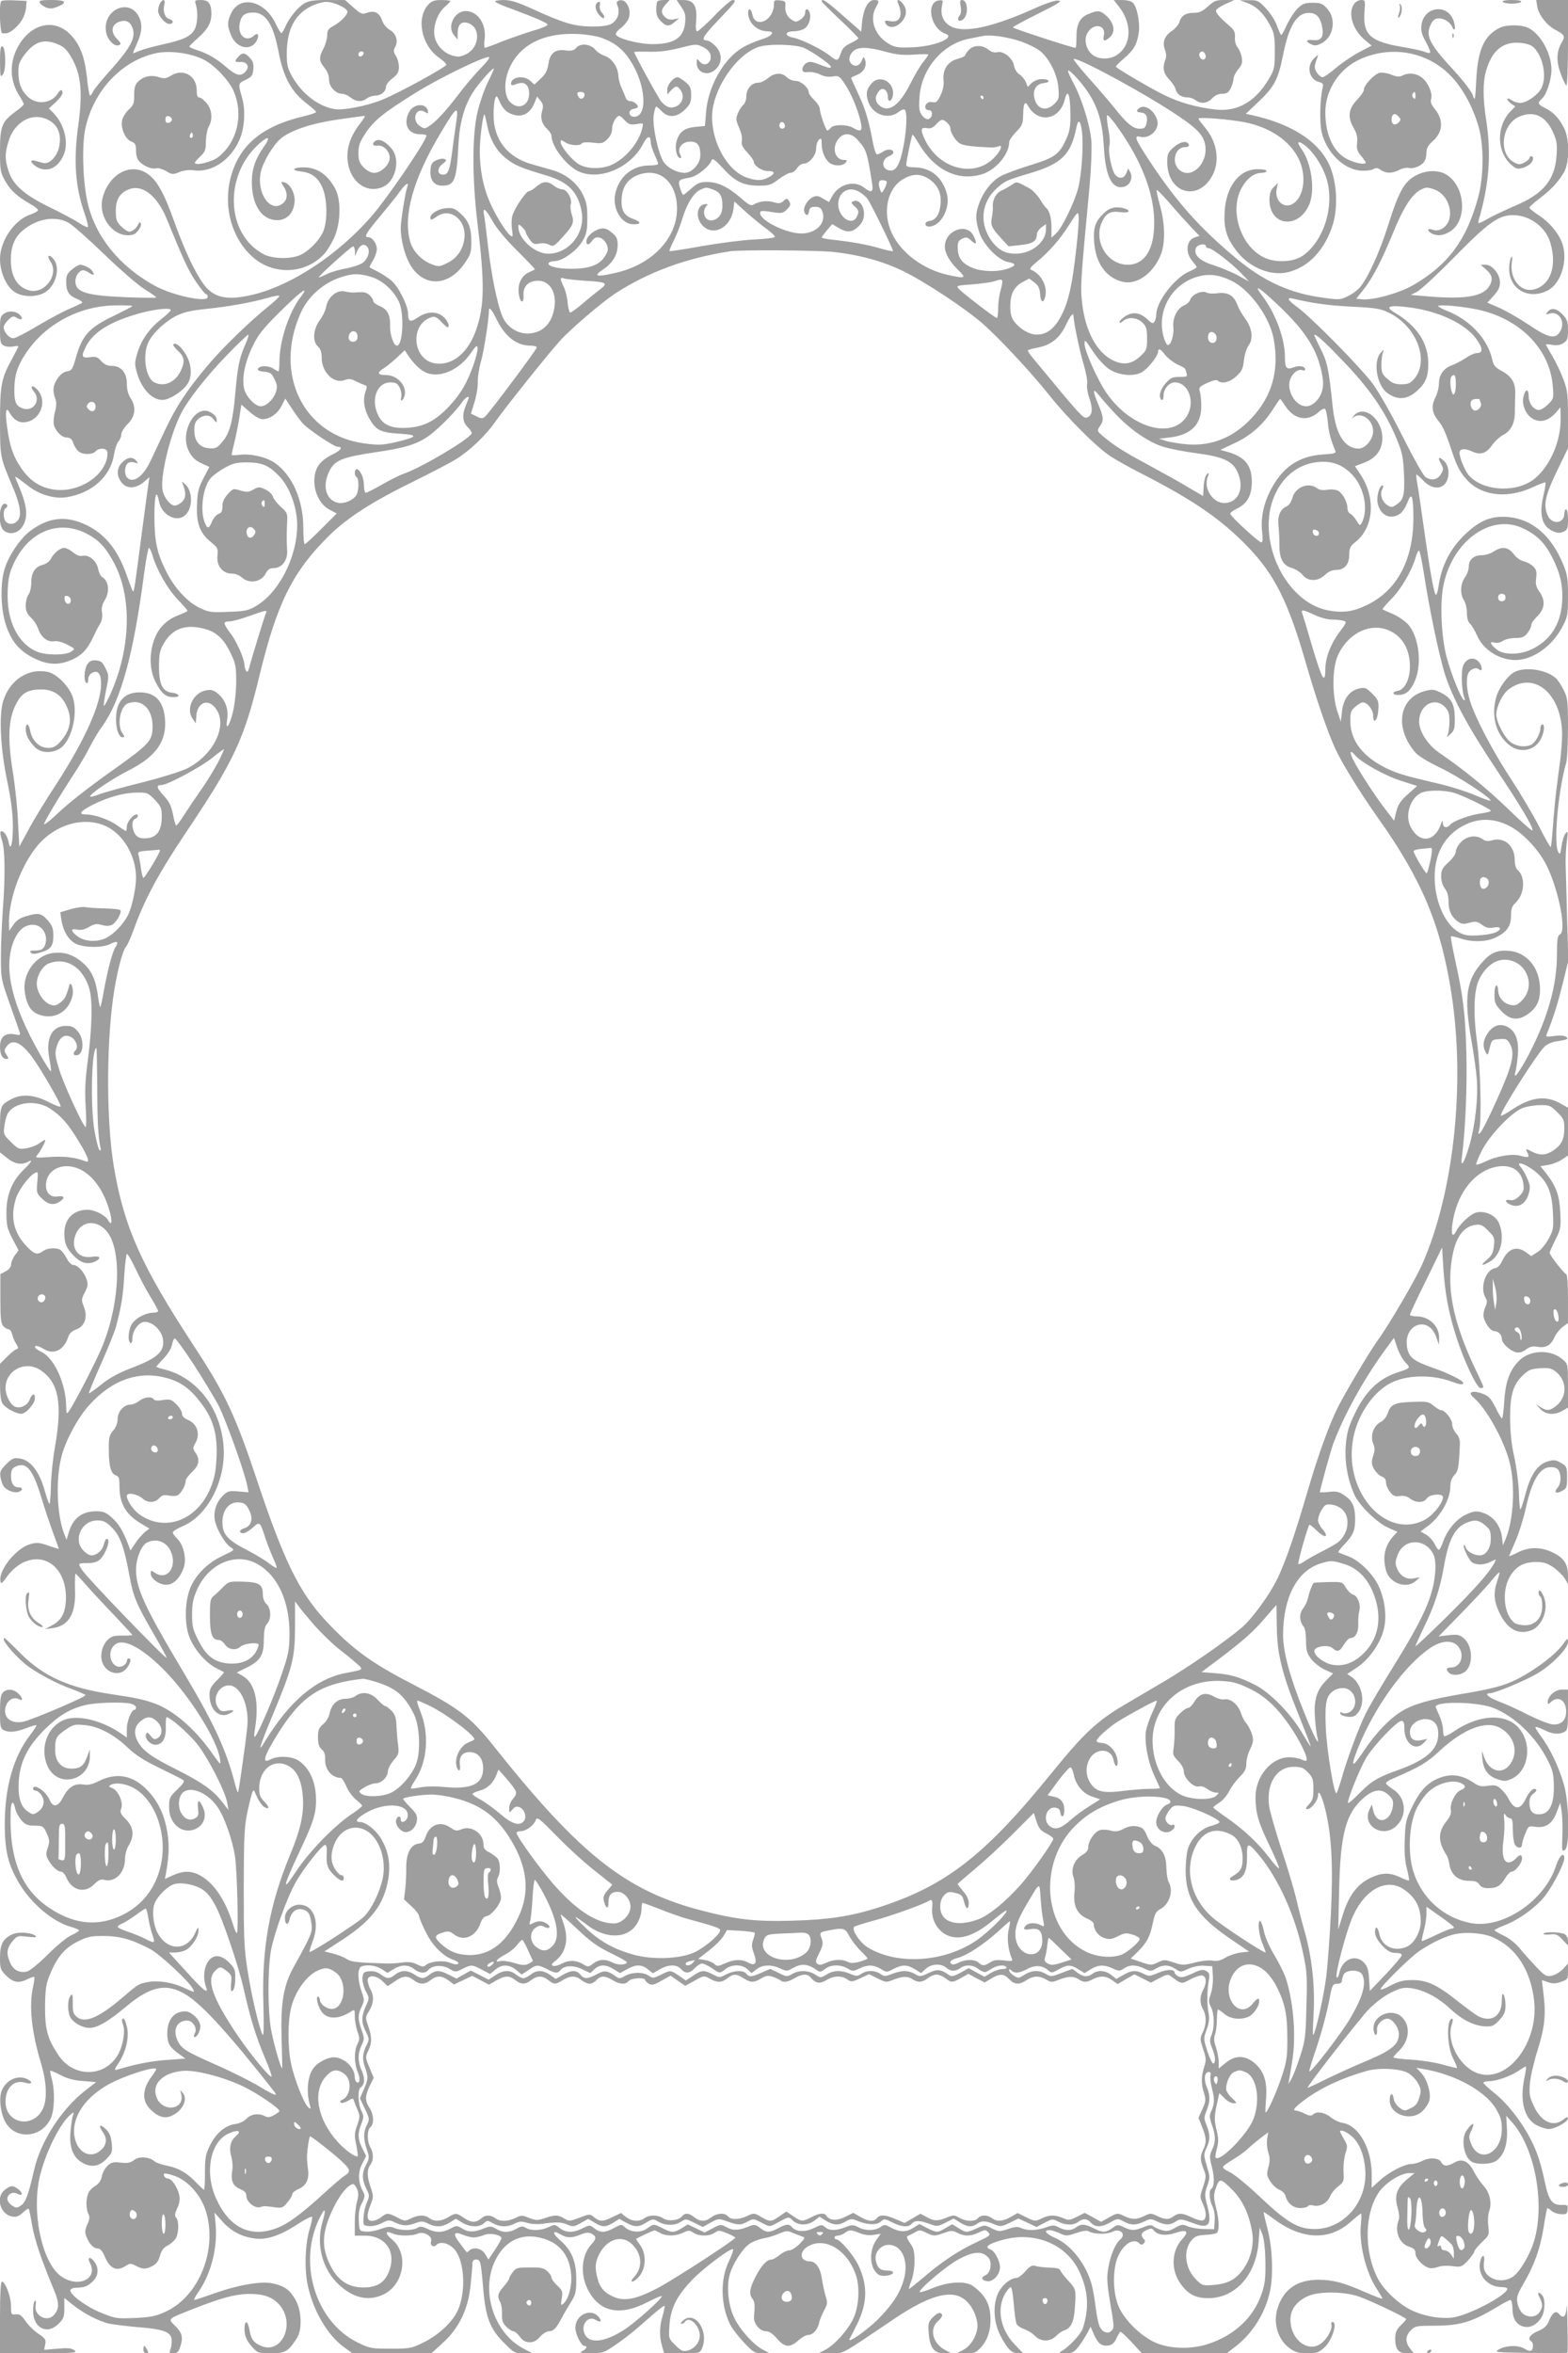 <?xml version="1.0" standalone="no"?>
<!DOCTYPE svg PUBLIC "-//W3C//DTD SVG 20010904//EN"
 "http://www.w3.org/TR/2001/REC-SVG-20010904/DTD/svg10.dtd">
<svg version="1.0" xmlns="http://www.w3.org/2000/svg"
 width="853pt" height="1280pt" viewBox="0 0 853 1280"
 preserveAspectRatio="xMidYMid meet">
<g transform="translate(0,1280) scale(0.1,-0.1)"
fill="#9e9e9e" stroke="none">
<path d="M7 12794 c-13 -13 -8 -174 6 -175 27 -3 43 4 70 29 37 34 54 68 59
112 l3 35 -65 3 c-36 2 -69 0 -73 -4z"/>
<path d="M216 12786 c3 -8 18 -19 33 -26 23 -9 36 -8 65 4 56 23 44 36 -34 36
-56 0 -68 -3 -64 -14z"/>
<path d="M870 12781 c-5 -11 -10 -28 -10 -39 0 -27 38 -72 61 -72 25 0 25 20
-1 27 -23 6 -35 42 -26 78 8 30 -9 33 -24 6z"/>
<path d="M1066 12773 c13 -43 8 -110 -10 -138 -23 -35 -63 -53 -168 -76 -49
-11 -106 -26 -125 -34 -20 -8 -37 -15 -39 -15 -2 0 8 24 21 53 28 60 31 106
10 147 -53 103 -198 36 -178 -83 7 -43 44 -82 69 -73 15 6 14 10 -11 36 -34
35 -29 75 12 91 35 13 59 4 73 -31 22 -54 -8 -109 -135 -250 -37 -41 -72 -85
-78 -97 -6 -13 -13 -23 -17 -23 -4 0 -12 45 -17 99 -13 115 -38 180 -91 234
-90 92 -223 56 -290 -78 -42 -85 -37 -179 14 -257 13 -21 24 -41 23 -45 0 -5
-19 -22 -42 -38 -77 -56 -87 -82 -87 -214 0 -110 2 -119 29 -167 30 -52 65
-83 138 -125 24 -13 41 -28 40 -33 -2 -5 -21 -16 -42 -23 -88 -30 -165 -144
-165 -242 0 -73 36 -153 82 -181 44 -27 120 -27 163 0 60 37 85 134 46 181
-24 30 -39 19 -17 -13 50 -71 -32 -182 -117 -157 -64 18 -99 77 -98 168 0 70
21 120 63 156 77 65 174 83 248 45 22 -11 110 -89 197 -173 87 -84 186 -170
221 -191 34 -21 62 -41 62 -44 0 -3 -71 -2 -157 1 -226 9 -283 27 -283 88 0
29 22 59 43 59 7 0 23 -7 35 -16 22 -15 29 -9 14 12 -9 15 -47 34 -66 34 -8 0
-28 -12 -45 -26 -25 -21 -31 -33 -31 -66 0 -53 14 -75 57 -93 20 -8 33 -18 30
-22 -4 -3 -35 -18 -70 -33 -35 -15 -113 -57 -174 -93 -61 -37 -120 -67 -131
-67 -23 0 -52 35 -52 60 0 9 11 27 25 40 22 21 29 23 46 11 25 -15 37 -7 20
13 -19 23 -61 29 -87 11 -22 -14 -24 -22 -24 -90 0 -65 3 -76 21 -85 11 -6 33
-8 50 -5 16 4 29 4 29 1 0 -3 -16 -34 -35 -69 -58 -106 -65 -141 -65 -342 1
-196 -1 -188 74 -365 38 -92 45 -149 20 -174 -18 -19 -45 -21 -62 -4 -15 15
-16 64 -2 73 15 9 12 25 -4 25 -32 0 -38 -116 -7 -144 31 -28 81 -18 105 23
31 54 24 111 -29 235 -19 45 -26 47 65 -22 57 -43 138 -66 198 -57 139 20 243
112 262 231 5 31 16 64 25 74 8 9 15 26 15 38 0 12 16 37 35 56 42 42 47 93
15 141 -13 19 -20 47 -20 78 0 60 -31 97 -83 97 -24 0 -40 8 -56 26 -20 22
-29 26 -62 21 -46 -6 -49 4 -20 61 40 77 133 134 291 178 83 23 171 32 169 17
0 -5 -24 -27 -53 -50 -64 -50 -110 -116 -130 -188 -14 -47 -14 -57 0 -106 28
-95 95 -157 155 -142 41 11 99 52 120 86 27 44 21 113 -15 167 -26 40 -51 58
-63 47 -3 -4 8 -20 26 -36 35 -33 38 -57 15 -107 -31 -65 -93 -91 -146 -63
-46 25 -64 148 -31 217 24 51 94 116 156 146 37 18 81 28 152 35 127 13 251
35 338 60 37 11 67 16 67 11 0 -4 -24 -27 -52 -50 -101 -80 -261 -235 -340
-330 -110 -131 -170 -221 -229 -347 -28 -60 -64 -136 -80 -170 -41 -86 -94
-124 -127 -91 -17 17 -15 63 3 78 8 7 23 9 37 4 20 -6 21 -5 9 10 -19 23 -48
20 -76 -9 -31 -30 -32 -73 -4 -109 28 -36 76 -35 120 1 l32 28 -6 -40 c-3 -22
-20 -146 -37 -275 -37 -286 -41 -313 -47 -306 -3 2 -17 41 -33 85 -49 142
-121 230 -228 279 -106 48 -197 38 -295 -34 -57 -42 -121 -137 -143 -212 -23
-77 -20 -211 6 -294 28 -91 71 -145 149 -185 79 -41 142 -44 217 -9 53 25 80
55 114 127 11 24 27 55 36 69 9 16 12 37 9 58 -4 23 0 43 14 66 30 48 23 106
-15 129 -7 4 -16 23 -20 42 -8 44 -49 78 -83 72 -17 -4 -35 3 -54 19 -16 13
-37 24 -47 24 -23 0 -57 -28 -73 -59 -7 -15 -25 -28 -44 -33 -43 -11 -63 -43
-63 -98 0 -25 -7 -54 -15 -64 -8 -11 -15 -37 -15 -59 0 -30 7 -45 28 -66 16
-14 34 -43 41 -64 15 -44 51 -71 86 -65 15 3 44 -4 70 -18 45 -23 45 -23 23
-38 -29 -21 -137 -21 -186 -1 -107 45 -168 172 -160 334 3 71 10 98 36 153 81
168 240 232 390 157 68 -34 105 -73 152 -160 100 -188 92 -468 -21 -718 -16
-35 -31 -62 -34 -60 -2 3 3 41 12 85 16 77 16 81 -3 119 -15 32 -25 41 -51 43
-23 2 -35 -3 -47 -20 -18 -25 -22 -93 -6 -103 6 -3 10 5 10 19 0 15 8 30 21
36 32 17 49 -4 49 -60 0 -110 -90 -309 -250 -555 -54 -82 -120 -190 -146 -240
l-49 -90 -7 135 c-3 74 -16 196 -28 270 -29 179 -25 284 14 364 32 66 65 86
142 86 61 0 107 -29 133 -84 31 -62 28 -118 -9 -172 -38 -54 -62 -68 -106 -60
-39 8 -71 44 -80 92 -7 40 -24 46 -24 8 0 -31 15 -61 48 -96 30 -32 84 -38
132 -13 66 34 107 188 76 283 -20 59 -86 126 -135 137 -107 23 -208 -43 -244
-159 -23 -78 -15 -255 21 -428 23 -112 32 -184 32 -250 0 -101 -13 -145 -24
-85 -7 35 -31 65 -43 53 -3 -3 0 -25 8 -48 17 -51 18 -197 4 -383 -5 -71 -10
-184 -10 -250 0 -118 1 -122 48 -255 26 -74 51 -144 54 -154 5 -17 2 -18 -27
-12 -52 10 -80 -14 -80 -67 0 -44 13 -67 37 -67 11 0 10 5 -2 23 -13 21 -13
25 1 45 31 44 79 24 139 -58 46 -62 155 -250 155 -267 0 -7 -27 3 -66 23 -75
39 -143 45 -197 18 -66 -34 -67 -36 -67 -170 l0 -122 39 -31 c40 -32 78 -39
112 -21 30 17 22 1 -22 -42 -64 -63 -94 -136 -94 -233 0 -71 4 -87 33 -143
l33 -63 -21 -28 c-11 -16 -20 -38 -20 -50 0 -13 -11 -26 -29 -36 l-29 -15 0
-132 c0 -107 3 -136 15 -150 9 -10 22 -18 29 -18 8 0 16 -12 20 -27 4 -16 13
-39 22 -52 13 -21 13 -26 1 -30 -8 -2 -31 -21 -51 -41 l-38 -38 0 -99 c0 -70
4 -105 15 -119 16 -23 73 -54 100 -54 26 0 75 55 75 85 0 31 -17 25 -30 -11
-12 -30 -54 -48 -81 -34 -25 14 -49 62 -49 100 0 97 109 153 191 97 98 -66
119 -178 79 -412 -12 -65 -22 -162 -23 -216 -1 -55 -5 -99 -8 -99 -3 0 -16 36
-28 80 -29 99 -76 158 -133 167 -33 5 -41 2 -74 -31 -32 -32 -36 -41 -31 -72
3 -20 12 -43 19 -51 17 -21 57 -35 79 -28 24 8 25 25 1 25 -28 0 -42 21 -42
62 0 27 5 40 19 48 63 33 97 -6 145 -162 20 -68 51 -158 67 -201 16 -43 29
-80 29 -81 0 -2 -26 6 -57 17 -49 17 -64 18 -99 8 -73 -20 -170 -138 -162
-197 3 -23 6 -21 38 23 20 28 54 58 80 71 131 68 250 -38 238 -211 -5 -66 -27
-103 -79 -130 l-34 -18 39 5 c91 12 130 79 124 212 -1 46 0 84 3 84 3 0 27
-26 54 -57 27 -31 95 -105 152 -164 57 -60 103 -110 103 -112 0 -2 -25 -4 -55
-3 -44 0 -59 -4 -79 -23 -27 -26 -42 -76 -32 -114 16 -66 96 -91 135 -41 22
28 27 54 11 54 -5 0 -10 -7 -10 -15 0 -8 -9 -19 -19 -25 -56 -30 -98 63 -50
111 43 43 143 -6 269 -132 139 -139 291 -380 307 -487 5 -36 4 -35 -46 36 -92
129 -203 225 -303 264 -61 23 -107 33 -242 53 -230 34 -369 96 -494 222 -46
46 -85 83 -87 83 -24 0 43 -83 112 -141 55 -45 170 -107 261 -139 34 -13 65
-26 67 -30 5 -8 -267 -125 -332 -143 -73 -19 -123 23 -100 86 11 32 44 49 69
35 26 -13 23 7 -4 32 -26 24 -61 26 -82 4 -12 -12 -16 -37 -16 -104 0 -78 2
-91 19 -100 29 -15 65 -12 123 10 28 11 54 18 56 16 2 -2 -13 -26 -34 -53 -90
-117 -137 -281 -138 -478 -1 -150 18 -229 79 -330 67 -111 182 -207 279 -235
25 -7 46 -16 46 -20 0 -4 -19 -16 -42 -26 -24 -11 -80 -57 -128 -105 -47 -47
-98 -89 -112 -92 -40 -11 -77 8 -93 48 -22 50 -18 79 12 115 26 31 29 32 82
26 41 -5 53 -4 45 4 -18 18 -91 24 -124 10 -52 -22 -70 -54 -70 -127 0 -61 2
-67 34 -99 38 -38 70 -43 117 -18 17 8 33 13 35 11 3 -2 0 -24 -5 -48 -25
-107 -10 -250 44 -428 28 -94 32 -184 11 -235 -49 -116 -206 -92 -206 33 0 75
47 121 106 103 36 -11 47 1 15 18 -51 27 -116 -1 -141 -60 -16 -38 -9 -113 15
-164 50 -105 196 -100 250 9 22 45 25 152 6 220 -6 21 -9 40 -7 42 2 2 27 -9
56 -24 36 -19 74 -29 122 -32 l71 -6 -63 -49 c-128 -101 -240 -276 -275 -431
-31 -135 -46 -175 -71 -191 -22 -15 -26 -15 -49 0 -14 9 -25 25 -25 36 0 26
30 41 54 28 28 -16 34 2 7 23 -30 24 -42 24 -75 -2 -51 -40 -26 -132 39 -145
24 -4 36 0 59 21 15 14 30 24 32 22 2 -2 11 -43 19 -92 14 -80 50 -186 120
-354 28 -67 28 -100 -2 -133 -38 -42 -110 -2 -99 54 3 18 2 27 -4 23 -6 -3
-10 -28 -10 -54 0 -94 77 -133 139 -70 27 27 31 37 31 85 l0 55 42 -34 c62
-50 145 -93 203 -106 28 -5 104 -15 170 -20 137 -12 171 -28 169 -77 0 -16 -4
-37 -8 -46 -7 -15 -3 -18 17 -18 19 0 28 7 36 31 19 54 13 79 -25 117 -42 42
-46 37 96 93 152 60 226 80 300 82 83 1 131 -16 169 -58 94 -107 9 -281 -107
-221 -36 18 -47 36 -56 89 -9 47 -26 48 -26 1 0 -41 12 -68 48 -106 23 -26 32
-28 97 -28 77 0 94 10 141 84 29 46 25 150 -9 208 -31 54 -59 74 -123 88 -62
14 -189 -8 -321 -55 -54 -19 -102 -35 -106 -35 -4 0 6 21 24 46 68 99 103 238
92 366 l-6 63 42 -47 c49 -55 106 -85 181 -94 66 -7 136 17 240 85 35 23 66
38 68 32 2 -5 -4 -34 -13 -63 -25 -81 -30 -220 -11 -307 29 -138 106 -270 195
-336 l49 -35 214 0 215 0 61 56 c88 79 139 183 152 314 5 52 10 105 10 118 0
15 6 22 20 22 24 0 26 -10 39 -161 13 -155 37 -216 112 -291 54 -55 60 -58
106 -58 l48 1 -46 24 c-162 84 -236 314 -155 480 50 102 133 146 234 126 109
-22 169 -89 179 -201 6 -63 -14 -136 -43 -161 -13 -10 -14 -7 -8 29 6 38 4 44
-25 71 -17 16 -31 35 -31 43 0 8 -10 24 -23 35 -18 17 -35 21 -95 20 -66 0
-75 -2 -92 -25 -11 -14 -20 -29 -20 -35 0 -5 -13 -25 -30 -44 -33 -37 -36 -53
-18 -86 6 -12 10 -41 9 -64 -1 -34 3 -48 23 -68 14 -14 31 -25 39 -25 7 0 23
-13 35 -30 17 -22 31 -30 53 -30 22 0 39 9 57 30 15 17 36 30 48 30 25 0 40
16 69 71 11 21 34 59 50 86 27 43 30 56 30 128 0 95 -26 157 -89 211 -44 38
-41 57 3 31 36 -21 60 -21 110 -1 30 12 44 13 60 4 27 -14 26 -28 -3 -59 -51
-56 -60 -155 -22 -236 62 -131 175 -157 332 -75 41 21 74 35 74 30 0 -15 -143
-142 -203 -181 -106 -69 -190 -79 -216 -25 -24 51 18 104 61 77 27 -17 35 -5
13 19 -43 48 -125 8 -125 -61 0 -35 32 -99 50 -99 18 0 11 -17 -12 -28 -19 -9
-11 -11 45 -11 63 -1 72 2 125 38 67 45 115 84 206 165 37 32 68 57 71 54 2
-2 -2 -26 -10 -53 -18 -58 -19 -114 -3 -166 l11 -39 97 0 c94 0 97 1 108 25
42 91 -35 209 -100 155 -13 -11 -18 -19 -11 -20 6 0 15 5 18 10 20 33 72 -7
81 -62 7 -41 -24 -83 -68 -94 -23 -5 -34 0 -64 30 -37 37 -37 37 -32 109 6 92
40 159 122 245 63 66 213 178 224 168 3 -4 -7 -32 -22 -64 -49 -98 -46 -242 7
-347 11 -21 44 -65 75 -97 50 -53 59 -58 96 -58 l41 1 -35 19 c-52 27 -128
112 -158 178 -30 65 -40 164 -23 227 15 59 71 146 109 171 18 12 51 25 75 29
23 4 61 15 85 26 38 16 46 17 75 4 18 -7 41 -16 51 -20 18 -5 16 -9 -14 -40
-19 -19 -44 -35 -56 -35 -12 0 -36 -11 -52 -25 -17 -14 -37 -25 -45 -25 -25 0
-55 -32 -87 -94 -33 -65 -37 -93 -15 -122 10 -13 12 -34 9 -69 -5 -41 -2 -55
16 -78 13 -17 31 -27 47 -27 18 0 37 -13 60 -40 42 -49 70 -51 116 -10 19 17
43 30 54 30 25 0 50 27 59 65 3 17 16 47 27 68 19 34 20 42 8 80 -7 23 -16 65
-20 94 -8 57 -33 93 -66 93 -52 0 -60 51 -12 80 91 56 214 -14 262 -151 22
-60 19 -158 -6 -224 -23 -63 -103 -156 -158 -185 l-36 -19 65 -1 c73 0 44 -15
347 189 183 123 301 158 373 109 39 -26 70 -80 77 -136 6 -51 -31 -121 -78
-144 l-34 -18 51 0 c47 0 55 4 83 35 38 44 55 104 48 179 -6 62 -33 107 -91
150 -41 31 -131 27 -219 -8 -38 -16 -70 -26 -73 -23 -11 11 148 146 214 180
79 42 123 44 157 10 24 -24 16 -85 -13 -98 -28 -12 -23 -29 10 -33 31 -4 68
38 68 75 0 36 -29 91 -52 98 -35 12 -13 30 63 51 178 51 354 -23 423 -176 47
-104 52 -196 16 -306 -10 -30 -77 -102 -115 -122 -17 -10 -14 -11 22 -12 36 0
45 5 71 37 16 21 37 54 47 73 l18 35 17 -40 c22 -51 42 -67 77 -63 20 2 33 12
45 36 9 19 19 36 22 39 3 3 30 -22 62 -56 l56 -61 231 0 230 0 51 39 c91 71
160 181 185 299 19 89 13 236 -13 337 -13 50 -23 91 -21 93 1 1 22 -13 46 -31
157 -120 309 -128 428 -21 27 24 52 44 55 44 3 0 3 -24 0 -52 -13 -108 26
-268 86 -358 16 -25 30 -48 30 -52 0 -4 -41 12 -92 34 -117 52 -177 68 -256
68 -113 0 -187 -50 -220 -149 -29 -84 -1 -178 66 -225 30 -21 50 -26 95 -26
48 0 61 4 90 30 43 37 76 140 46 140 -6 0 -9 -6 -6 -13 7 -19 -17 -69 -47 -96
-71 -66 -176 8 -176 123 0 54 34 100 95 127 59 27 195 26 277 -2 62 -21 258
-115 258 -123 0 -3 -13 -18 -30 -34 -24 -25 -30 -39 -30 -74 1 -57 18 -78 64
-78 l37 0 -20 26 c-28 35 -26 69 4 99 22 23 32 25 119 25 150 0 211 18 357
106 31 19 61 34 66 34 6 0 10 -20 11 -45 0 -57 22 -91 62 -100 35 -8 70 10 95
49 20 30 23 99 6 120 -21 26 -31 18 -15 -11 18 -36 18 -53 -2 -81 -19 -28 -67
-29 -93 -3 -11 11 -23 36 -26 55 -6 30 -1 46 33 105 60 103 90 188 109 303 9
57 18 105 20 107 2 2 12 -4 22 -13 11 -10 35 -19 53 -19 29 -2 33 1 36 25 3
24 0 26 -34 25 -49 -1 -69 25 -89 121 -24 112 -43 169 -81 242 -50 95 -127
193 -195 246 -32 26 -59 51 -59 55 0 5 13 9 30 9 40 0 117 27 160 56 19 13 37
24 41 24 3 0 -1 -30 -9 -67 -25 -122 1 -219 69 -253 21 -11 50 -20 65 -20 33
0 104 39 104 58 0 10 -7 8 -26 -7 -55 -43 -121 -12 -161 76 -22 48 -25 65 -20
122 3 36 22 118 42 181 39 124 46 195 31 312 l-8 68 32 -11 c24 -9 41 -9 71 1
37 13 39 15 39 57 l0 43 -27 -30 c-16 -16 -43 -33 -61 -36 -30 -6 -37 -2 -85
48 -28 30 -69 75 -90 101 -22 27 -57 55 -87 69 -27 13 -49 26 -50 29 0 3 25
16 57 28 78 30 176 102 222 164 43 57 101 172 101 200 0 37 -27 14 -44 -38
-60 -192 -290 -348 -464 -315 -149 28 -269 136 -314 283 -30 101 -23 248 16
335 16 34 46 77 67 96 53 49 135 69 180 46 26 -14 24 -25 -7 -38 -29 -14 -58
-74 -51 -109 3 -16 -5 -36 -24 -59 -47 -59 -47 -111 0 -184 6 -8 13 -31 16
-51 9 -56 48 -89 104 -89 35 0 49 -5 59 -20 8 -14 23 -20 48 -20 47 0 67 12
93 55 11 19 27 35 35 35 19 0 56 47 56 71 0 24 -12 24 -35 -1 -10 -11 -27 -20
-37 -20 -29 0 -40 43 -29 121 5 37 7 87 4 111 -3 34 -2 39 7 26 6 -10 18 -18
25 -18 12 0 15 -14 15 -61 0 -33 5 -69 10 -80 13 -24 40 -25 40 -2 0 10 8 37
18 60 16 41 18 42 53 37 56 -9 94 16 117 78 l20 52 7 -43 c4 -23 6 -77 5 -119
-4 -105 -3 -107 15 -92 25 21 21 253 -6 349 -26 95 -76 201 -124 264 -20 27
-35 51 -32 53 3 3 23 -4 46 -15 44 -23 82 -27 112 -11 17 10 19 22 19 120 l0
110 -34 0 c-36 0 -76 -36 -76 -68 0 -13 3 -13 18 1 39 36 82 9 82 -52 0 -46
-24 -71 -68 -71 -19 0 -76 22 -135 51 -56 29 -129 62 -162 74 -58 22 -83 45
-50 45 27 0 191 68 257 107 79 46 168 137 168 171 0 25 -2 24 -30 -15 -41 -55
-148 -136 -246 -186 -69 -35 -135 -53 -309 -82 -165 -28 -259 -55 -320 -93
-66 -40 -144 -122 -206 -216 -64 -96 -74 -92 -33 12 90 226 256 456 397 550
59 39 116 43 147 10 41 -45 19 -118 -37 -118 -25 0 -29 -10 -11 -28 17 -17 59
-15 85 3 50 35 46 145 -6 186 -22 18 -34 20 -81 15 l-54 -7 125 128 c68 70
142 149 163 176 21 26 40 46 43 44 2 -2 -4 -23 -12 -47 -21 -61 -19 -107 11
-170 43 -92 105 -126 178 -96 47 20 81 88 73 149 -6 42 -37 88 -37 55 0 -9 5
-20 10 -23 6 -3 10 -26 10 -50 0 -64 -37 -105 -93 -105 -23 0 -49 6 -58 13
-58 44 -71 173 -25 252 33 55 75 79 142 79 41 0 60 -6 95 -29 23 -17 51 -43
61 -60 l18 -30 0 50 c-1 61 -25 95 -90 124 -61 28 -125 27 -183 -3 -26 -13
-47 -22 -47 -20 0 2 15 38 34 81 19 43 44 123 56 178 35 156 77 225 136 225
23 0 37 -6 44 -19 15 -29 12 -72 -7 -93 -22 -25 -8 -36 25 -17 25 13 27 20 27
74 0 56 -2 60 -33 78 -29 17 -39 18 -73 8 -55 -17 -92 -71 -120 -176 -12 -47
-25 -85 -28 -85 -3 0 -7 42 -8 93 -2 50 -13 137 -25 192 -16 69 -22 134 -23
210 0 129 16 183 70 235 30 29 43 34 92 38 49 3 63 0 87 -19 61 -48 63 -134 4
-184 -35 -29 -54 -31 -88 -8 l-25 16 24 -26 c29 -32 78 -36 122 -10 l29 17 0
119 c0 116 0 118 -28 142 -65 58 -180 54 -240 -8 -50 -51 -73 -116 -79 -223
-3 -51 -9 -91 -13 -89 -4 3 -20 30 -35 61 -21 42 -36 60 -61 70 -59 25 -95 14
-58 -17 68 -57 163 -226 195 -347 34 -128 24 -319 -22 -427 l-13 -30 -5 45
c-8 56 -39 102 -85 124 -44 21 -68 20 -115 -4 -50 -25 -97 -82 -119 -142 -9
-27 -20 -48 -25 -48 -4 0 -14 15 -23 33 -9 18 -29 40 -46 50 l-30 17 39 29
c68 50 122 144 123 215 0 27 7 47 22 63 21 22 24 38 30 170 1 22 -6 41 -20 56
-12 13 -22 36 -22 51 0 27 -39 76 -61 76 -6 0 -24 11 -40 24 -26 22 -36 24
-112 21 -99 -3 -121 -13 -137 -60 -7 -22 -23 -41 -40 -50 -38 -20 -57 -75 -40
-116 10 -24 10 -38 0 -68 -10 -32 -10 -43 4 -70 10 -17 28 -36 41 -41 17 -6
25 -17 25 -33 0 -14 10 -37 22 -52 17 -22 27 -26 53 -22 21 3 39 -1 56 -14 32
-25 75 -24 91 1 15 23 88 29 88 7 0 -33 -59 -105 -106 -127 -203 -99 -426 146
-386 425 18 135 106 271 208 323 86 44 223 47 329 8 45 -17 65 -20 65 -8 0 13
-78 52 -167 83 -105 37 -130 57 -139 114 -18 125 118 171 159 53 l15 -43 1 35
c2 66 -52 119 -121 120 -21 0 -38 4 -38 9 0 5 39 89 88 187 l87 179 7 -115 c9
-135 28 -239 70 -370 41 -130 112 -280 132 -280 9 0 16 3 16 6 0 3 -18 44 -41
91 -128 268 -165 461 -123 645 20 86 59 136 116 145 33 5 41 2 74 -31 34 -34
36 -40 31 -83 -4 -38 -12 -52 -38 -75 -40 -32 -29 -37 19 -8 58 35 79 130 47
206 -17 42 -71 69 -120 60 -32 -6 -93 -61 -114 -104 -19 -36 -28 -17 -20 40
22 157 108 276 223 308 88 24 153 -11 163 -88 5 -34 1 -44 -21 -67 -20 -19
-34 -26 -52 -22 -33 6 -26 -15 10 -28 41 -14 77 10 92 61 10 36 9 47 -8 85
-10 24 -26 52 -35 61 -32 36 23 20 75 -21 70 -56 95 -112 100 -228 4 -85 2
-95 -24 -142 -15 -28 -42 -61 -61 -72 l-33 -21 -29 21 c-51 37 -97 20 -129
-47 -11 -24 -25 -38 -39 -40 -52 -8 -84 -109 -51 -161 9 -15 9 -25 0 -46 -7
-14 -12 -36 -12 -48 0 -32 37 -87 58 -87 23 0 42 -19 42 -42 0 -24 43 -64 77
-73 19 -4 35 0 55 15 21 16 37 19 62 15 44 -9 74 8 92 51 8 18 28 43 44 56
l30 22 0 133 c0 79 -4 133 -10 133 -9 0 -90 103 -90 116 0 4 14 35 31 70 30
60 31 69 27 151 -5 94 -23 142 -79 214 l-29 36 43 7 c23 4 57 17 74 29 l33 22
0 130 0 130 -39 22 c-82 47 -161 37 -265 -32 -31 -21 -59 -36 -61 -33 -11 10
196 337 239 377 13 12 41 24 62 27 63 9 72 14 51 26 -11 6 -38 7 -64 3 -42 -6
-45 -5 -38 12 37 92 57 157 85 268 l32 130 -7 235 c-3 129 -7 262 -8 295 0 33
2 87 7 120 7 54 6 58 -7 42 -9 -10 -18 -41 -22 -69 -6 -44 -9 -48 -18 -32 -26
46 -1 332 43 484 6 19 10 106 10 193 0 146 -2 161 -24 205 -13 26 -32 55 -43
64 -51 46 -165 63 -224 33 -38 -20 -86 -87 -100 -139 -27 -99 -2 -195 65 -253
61 -54 146 -39 180 31 18 38 21 76 6 76 -5 0 -10 -9 -10 -20 0 -29 -27 -78
-49 -90 -30 -15 -73 -12 -107 9 -36 22 -84 111 -84 155 1 43 32 108 64 134
130 102 278 -5 293 -212 3 -45 -2 -125 -16 -221 -19 -143 -24 -189 -36 -349
-3 -38 -7 -71 -9 -73 -2 -3 -32 49 -65 115 -34 66 -103 182 -153 258 -97 147
-196 336 -222 425 -17 54 -21 115 -10 143 10 26 43 40 60 25 23 -19 18 24 -6
46 -27 24 -64 13 -80 -25 -13 -31 -9 -137 6 -174 5 -13 4 -17 -3 -13 -16 10
-68 140 -93 232 -28 103 -37 281 -20 378 43 247 255 406 432 325 76 -35 120
-78 160 -155 46 -90 62 -158 56 -248 -8 -120 -63 -207 -164 -256 -64 -31 -151
-33 -190 -3 -36 27 -44 49 -15 39 14 -4 31 -1 46 9 13 9 44 16 69 16 36 0 48
5 65 26 12 15 21 34 21 43 0 10 13 30 30 46 43 41 49 86 17 133 -21 30 -25 45
-20 78 4 34 1 46 -16 63 -12 12 -35 24 -51 28 -17 3 -40 19 -55 39 -31 40 -64
44 -110 14 -16 -11 -46 -20 -66 -20 -43 0 -69 -25 -69 -64 0 -15 -9 -41 -21
-57 -25 -36 -27 -90 -5 -124 9 -13 16 -44 16 -68 0 -29 6 -49 16 -58 9 -7 26
-36 39 -65 34 -78 119 -132 206 -134 95 -1 201 73 257 178 30 57 32 65 32 169
0 95 -3 118 -26 173 -64 157 -169 247 -300 258 -90 7 -151 -17 -228 -89 -86
-80 -135 -175 -151 -293 -4 -26 -10 -44 -15 -40 -10 11 -33 140 -65 369 -14
99 -29 203 -34 230 -5 28 -8 52 -6 54 2 2 19 -13 38 -33 63 -66 137 -42 137
44 0 23 -8 45 -20 58 -30 32 -42 27 -22 -8 15 -27 16 -32 2 -57 -19 -34 -56
-40 -87 -16 -12 10 -67 108 -122 218 -57 114 -126 236 -161 285 -66 90 -335
363 -413 420 -53 38 -61 56 -19 45 99 -24 186 -36 317 -43 128 -6 157 -11 199
-32 152 -73 224 -260 140 -360 -22 -25 -33 -30 -70 -30 -34 0 -51 6 -76 29
-29 25 -33 35 -33 78 0 26 4 57 9 68 6 17 5 16 -13 -4 -43 -48 -21 -179 38
-220 57 -40 110 -34 164 17 44 41 57 75 57 145 0 112 -62 206 -185 278 -53 32
-27 41 76 28 163 -20 309 -88 370 -172 36 -50 38 -77 5 -77 -13 0 -41 -12 -62
-27 -21 -14 -55 -32 -74 -39 -46 -16 -72 -52 -72 -100 0 -21 -9 -56 -20 -77
-23 -46 -18 -84 17 -126 23 -27 40 -64 72 -161 29 -89 48 -123 89 -166 81 -83
219 -96 352 -34 36 17 67 28 69 26 3 -3 -2 -37 -12 -77 -23 -103 -5 -164 56
-189 22 -10 36 -10 54 -2 22 10 25 18 25 67 0 30 -4 55 -10 55 -5 0 -10 -11
-10 -24 0 -53 -65 -62 -89 -12 -27 56 -16 110 49 244 l60 124 0 154 c0 140 -2
160 -25 221 -14 38 -41 94 -60 126 -19 32 -35 61 -35 63 0 3 16 2 35 -2 25 -4
43 -1 60 10 22 14 25 24 25 70 0 46 -4 59 -29 85 -32 34 -61 40 -82 15 -12
-15 -11 -16 9 -10 55 18 93 -50 56 -102 -26 -38 -64 -28 -168 42 -52 35 -124
76 -160 92 l-65 28 35 38 c25 28 34 47 34 72 0 45 -42 96 -78 96 l-27 0 26
-23 c34 -28 41 -51 27 -82 -29 -65 -122 -84 -328 -68 l-105 9 35 18 c19 10
112 96 205 191 184 187 238 225 317 225 91 -1 176 -64 202 -150 38 -129 0
-234 -93 -255 -69 -15 -128 59 -117 144 5 33 4 42 -3 31 -6 -8 -11 -36 -11
-61 0 -112 105 -172 209 -119 76 38 115 174 76 266 -22 54 -70 108 -125 144
-28 18 -50 36 -50 41 0 4 24 26 53 48 63 47 106 93 135 144 31 54 31 180 1
240 -28 55 -56 85 -101 108 -44 22 -46 29 -18 54 24 22 50 103 50 156 0 87
-57 191 -123 226 -40 20 -123 21 -162 0 -82 -42 -116 -120 -124 -282 -6 -115
-7 -118 -19 -82 -8 21 -51 77 -99 130 -138 148 -161 194 -128 257 12 23 22 30
45 30 29 0 63 -24 72 -51 3 -8 8 -11 12 -8 3 3 1 24 -6 45 -32 96 -161 80
-175 -21 -4 -32 1 -52 26 -97 31 -60 30 -65 -14 -48 -14 5 -69 17 -123 26
-169 29 -209 67 -199 191 5 61 4 63 -19 63 -12 0 -30 -10 -38 -22 -35 -50 -7
-141 60 -196 l36 -30 -69 -36 c-37 -20 -94 -59 -126 -86 -32 -28 -65 -50 -73
-50 -7 0 -21 11 -30 25 -16 24 -15 37 2 80 7 20 7 20 -14 1 -47 -41 -33 -118
24 -132 22 -6 25 -11 19 -33 -14 -58 -17 -185 -6 -236 25 -111 117 -204 211
-213 26 -2 57 1 69 7 17 10 26 9 43 -4 29 -19 61 -19 100 1 17 9 39 13 50 11
25 -7 67 9 84 31 8 9 14 32 14 50 0 26 8 41 35 65 56 49 59 117 9 176 -17 21
-23 37 -19 51 10 31 -13 86 -46 115 -32 27 -76 32 -110 14 -16 -8 -30 -7 -60
5 -22 9 -51 13 -64 10 -29 -7 -85 -67 -85 -91 0 -10 -16 -33 -35 -53 -49 -50
-55 -95 -23 -152 19 -32 24 -53 21 -84 -4 -33 0 -46 21 -71 14 -17 26 -34 26
-37 0 -13 -53 -5 -96 16 -78 36 -124 132 -124 257 0 121 75 237 187 288 169
78 366 43 493 -87 63 -64 118 -161 151 -270 32 -100 32 -277 1 -391 -63 -233
-162 -368 -353 -479 -73 -43 -215 -83 -276 -78 l-35 3 41 52 c47 58 100 161
162 313 52 128 99 201 144 226 32 17 38 17 77 4 93 -33 119 -176 39 -216 -16
-8 -32 -9 -48 -3 -28 10 -32 -6 -4 -21 29 -15 62 -12 98 10 101 61 84 258 -27
315 -37 19 -91 19 -138 0 -79 -34 -108 -82 -172 -285 -43 -136 -102 -268 -147
-327 -14 -18 -45 -42 -69 -53 -41 -21 -50 -21 -131 -10 -184 24 -325 88 -478
215 -196 163 -323 305 -469 526 -82 124 -90 145 -52 135 52 -13 107 43 91 92
-18 59 -77 91 -104 58 -10 -12 -7 -15 16 -18 30 -3 39 -23 29 -64 -5 -18 -13
-24 -35 -24 -37 0 -69 26 -135 109 -29 37 -95 113 -145 169 -50 56 -86 102
-79 102 40 0 396 -194 569 -311 99 -66 136 -105 145 -155 20 -106 -83 -199
-146 -132 -38 41 -15 118 36 118 16 0 24 5 22 13 -9 24 -46 18 -82 -13 -32
-29 -36 -37 -36 -81 0 -172 171 -220 248 -69 39 78 22 181 -44 258 -18 22 -34
43 -34 47 0 10 171 -4 253 -20 137 -28 243 -100 291 -197 47 -93 30 -214 -34
-248 -50 -27 -99 24 -84 86 l6 29 -22 -22 c-17 -16 -23 -34 -24 -66 -3 -144
153 -168 215 -33 35 77 15 228 -41 306 -28 40 -20 48 18 20 43 -32 91 -102
114 -168 52 -145 -2 -340 -118 -428 -52 -40 -152 -46 -218 -14 -127 61 -189
254 -122 377 29 53 69 83 110 83 14 0 26 5 26 10 0 6 -21 10 -48 10 -100 0
-172 -93 -180 -232 -5 -93 11 -144 69 -218 69 -87 185 -133 277 -110 113 28
201 123 244 263 26 88 21 212 -12 300 -53 140 -204 242 -434 292 l-29 6 71 67
c85 81 105 119 132 253 31 158 75 229 139 229 40 0 61 -20 72 -68 13 -60 -1
-85 -47 -80 -39 5 -45 -8 -10 -23 18 -9 30 -7 54 5 67 34 83 132 33 188 -26
29 -36 33 -80 33 -42 0 -55 -5 -81 -30 -17 -16 -43 -56 -58 -87 -14 -32 -29
-58 -32 -58 -3 0 -13 23 -23 50 -10 29 -37 70 -61 95 -39 42 -46 45 -92 44
l-49 0 40 -15 c51 -19 90 -57 123 -119 24 -44 27 -61 27 -145 0 -92 -2 -98
-35 -154 -72 -119 -168 -174 -284 -162 -111 13 -200 38 -290 83 -72 36 -236
132 -256 150 -2 2 17 22 43 44 56 48 72 77 82 141 8 53 -9 141 -32 163 -8 9
-33 15 -59 15 l-45 0 29 -37 c74 -95 67 -213 -15 -264 -40 -25 -102 -22 -133
6 -33 30 -44 79 -25 114 29 58 103 49 90 -11 -8 -34 6 -37 36 -7 28 28 19 75
-21 112 -35 31 -46 33 -99 11 -47 -19 -66 -56 -65 -131 0 -29 -2 -53 -5 -53
-15 -1 -341 106 -341 111 0 4 62 37 138 75 109 54 132 69 111 71 -16 3 -67
-14 -130 -42 -223 -101 -378 -135 -451 -101 -44 21 -63 61 -54 112 7 33 6 35
-16 32 -73 -10 -46 -153 35 -181 59 -21 -56 -69 -178 -74 -80 -3 -95 -1 -130
19 -76 44 -107 133 -70 198 20 35 19 40 -10 40 -32 0 -57 -47 -65 -118 l-5
-54 -98 86 c-89 79 -117 98 -117 79 0 -3 45 -49 100 -100 55 -52 100 -98 100
-101 -1 -4 -20 -16 -43 -27 -30 -14 -45 -29 -52 -52 -16 -47 -20 -48 -63 -14
-46 36 -153 88 -199 97 -47 9 -43 34 5 34 21 0 47 7 59 15 23 16 37 57 28 86
-8 25 -25 25 -25 -1 0 -11 -11 -27 -25 -36 -23 -15 -27 -15 -50 0 -25 17 -37
45 -32 81 2 16 -5 21 -30 23 -30 3 -33 1 -33 -23 0 -86 -101 -133 -117 -54 -6
33 -23 40 -23 9 0 -53 49 -100 105 -100 45 0 27 -26 -32 -44 -32 -10 -77 -29
-99 -42 -105 -60 -191 -210 -203 -354 l-6 -75 -52 -5 c-61 -6 -89 -28 -103
-81 -10 -38 2 -89 22 -89 5 0 4 9 -2 21 -18 32 11 69 55 69 40 0 55 -20 55
-75 0 -45 -45 -95 -85 -95 -41 0 -90 25 -114 58 -29 42 -63 197 -55 256 4 25
10 46 14 46 3 0 17 -11 30 -25 35 -37 83 -34 126 9 29 29 34 41 34 79 0 38 -5
49 -31 71 -17 14 -36 26 -43 26 -22 0 -56 -40 -56 -67 l0 -27 20 22 c26 28 36
28 55 -2 20 -31 5 -73 -30 -86 -29 -11 -50 -3 -77 27 -14 15 -148 260 -148
270 0 2 35 3 78 2 54 -2 104 4 168 20 87 22 93 23 127 6 22 -10 38 -26 42 -42
11 -45 -34 -72 -61 -35 -12 15 -13 15 -14 -9 0 -56 63 -77 105 -34 36 35 34
88 -4 126 -16 16 -36 29 -45 29 -35 0 -22 23 61 110 95 99 103 110 78 110 -8
0 -53 -38 -98 -85 -45 -47 -88 -85 -94 -85 -8 0 -9 18 -6 58 7 79 -13 112 -68
112 l-38 0 25 -37 c21 -31 25 -46 21 -86 -7 -82 -60 -117 -176 -117 -80 0
-201 33 -201 55 0 7 13 23 29 34 15 11 33 33 40 48 20 51 -13 115 -53 100 -13
-5 -14 -11 -5 -33 13 -36 -3 -77 -38 -95 -17 -9 -56 -14 -107 -13 -92 1 -150
18 -318 95 -84 38 -119 49 -158 49 -28 0 -49 -4 -46 -9 3 -5 43 -23 89 -39
129 -48 194 -76 196 -86 1 -5 -33 -20 -76 -32 -43 -13 -118 -39 -168 -58 -49
-20 -93 -36 -97 -36 -4 0 -5 20 -2 44 12 84 -36 156 -103 156 -61 0 -102 -84
-64 -130 l20 -25 1 36 c0 47 21 66 58 53 69 -24 61 -132 -11 -168 -33 -16 -45
-17 -76 -8 -52 16 -91 61 -98 111 -7 53 19 122 58 155 16 14 29 27 29 30 0 3
-22 6 -48 6 -38 0 -53 -5 -71 -24 -69 -74 -39 -223 59 -291 22 -15 39 -32 38
-37 -5 -15 -265 -157 -348 -190 -86 -35 -215 -60 -262 -51 -88 16 -175 83
-228 176 -25 44 -30 63 -30 123 0 131 42 214 130 259 27 14 65 25 85 25 42 0
115 -34 115 -54 0 -18 -39 -57 -78 -78 -26 -14 -32 -23 -32 -50 0 -18 -9 -50
-20 -71 -26 -49 -25 -69 5 -105 16 -20 25 -42 25 -65 0 -39 36 -77 72 -77 11
0 31 -9 45 -20 30 -24 62 -26 89 -5 10 8 31 15 46 15 31 0 58 23 58 50 0 9 16
30 35 44 28 22 35 34 35 62 0 19 -7 46 -16 60 -14 21 -15 29 -4 49 18 33 5 73
-30 93 -17 10 -35 31 -41 50 -14 42 -41 57 -81 43 -28 -10 -34 -8 -76 29 l-45
40 -96 0 c-78 0 -102 -4 -128 -20 -35 -21 -83 -81 -103 -130 -7 -16 -16 -30
-20 -30 -3 0 -17 23 -30 51 -60 127 -195 158 -243 56 -22 -45 -21 -72 3 -125
31 -67 108 -80 137 -22 15 31 6 46 -16 26 -41 -37 -87 0 -78 61 8 48 25 63 70
65 71 3 113 -61 142 -212 27 -141 70 -219 155 -284 27 -21 50 -41 50 -45 0 -4
-32 -15 -71 -24 -226 -54 -348 -158 -394 -332 -42 -161 6 -333 121 -434 113
-99 284 -92 386 16 15 15 39 55 55 88 37 80 40 208 6 270 -41 76 -99 115 -171
115 -58 0 -71 -16 -18 -22 61 -7 94 -31 119 -86 29 -64 30 -190 3 -246 -25
-51 -79 -104 -125 -124 -53 -22 -147 -20 -196 5 -208 109 -219 434 -21 605 49
43 59 33 21 -21 -45 -63 -65 -120 -65 -190 0 -107 39 -183 103 -203 71 -21
126 21 130 100 1 46 -27 94 -58 101 -18 3 -18 2 -2 -23 22 -33 22 -69 -1 -89
-68 -62 -149 51 -123 169 13 55 67 146 109 181 55 45 165 82 309 103 76 11
142 20 146 20 5 0 -5 -18 -22 -39 -47 -59 -71 -119 -71 -179 0 -127 94 -210
192 -169 68 28 97 143 52 204 -30 40 -69 61 -90 48 -24 -15 -17 -31 11 -27 31
4 65 -30 65 -66 0 -37 -46 -82 -84 -82 -17 0 -39 11 -57 29 -24 25 -29 38 -29
79 0 41 7 60 40 110 46 68 95 108 270 217 121 76 364 195 398 195 11 0 -5 -22
-44 -62 -34 -35 -88 -99 -121 -143 -66 -87 -121 -147 -159 -171 -22 -15 -26
-15 -49 0 -49 32 -23 108 27 77 17 -10 19 -10 16 5 -9 46 -78 42 -103 -6 -33
-64 -5 -120 60 -120 19 0 35 -3 35 -7 0 -28 -214 -343 -303 -444 -177 -202
-425 -367 -631 -419 -146 -37 -222 -22 -278 54 -48 66 -104 185 -159 338 -57
160 -95 228 -148 264 -90 61 -207 -1 -242 -129 -30 -110 65 -228 164 -203 24
6 54 53 41 65 -4 3 -9 0 -11 -7 -7 -20 -33 -42 -49 -42 -9 0 -29 13 -45 29
-25 25 -29 37 -29 84 0 62 21 97 70 117 73 30 154 -33 206 -158 91 -223 119
-284 160 -344 26 -38 50 -68 55 -68 5 0 9 -7 9 -15 0 -33 -192 8 -288 61 -194
106 -327 272 -367 459 -25 113 -30 306 -11 395 44 208 201 374 390 412 74 14
186 -1 254 -36 58 -29 137 -112 162 -169 57 -130 21 -282 -85 -363 -33 -25
-125 -47 -125 -29 0 4 14 20 30 35 26 24 30 35 30 82 1 29 7 64 15 78 23 40
19 94 -11 129 -14 17 -32 31 -40 31 -10 0 -14 12 -14 40 0 77 -71 119 -136 81
-31 -19 -41 -20 -71 -10 -41 13 -80 5 -110 -23 -18 -17 -23 -32 -23 -75 0 -46
-4 -56 -30 -79 -16 -15 -32 -41 -36 -59 -8 -43 18 -103 51 -115 21 -8 25 -16
25 -50 0 -27 7 -47 20 -60 26 -26 68 -42 90 -35 10 3 34 -4 53 -15 33 -20 38
-20 72 -6 24 10 51 13 79 10 97 -14 200 55 248 164 29 64 35 164 14 234 -21
74 -22 74 22 95 32 16 37 23 40 57 3 29 -2 44 -19 62 -27 29 -40 30 -62 6 -23
-25 -21 -31 9 -29 39 3 55 -27 28 -54 -27 -27 -50 -20 -110 32 -49 42 -96 69
-156 88 -21 7 -38 15 -38 18 0 3 20 23 45 45 55 48 75 84 75 133 0 55 -15 75
-56 75 -35 0 -36 -1 -28 -27z m2204 -178 c73 -26 119 -62 160 -126 84 -130 95
-304 20 -304 -33 0 -35 39 -2 43 12 2 22 7 22 11 0 13 -24 31 -42 31 -10 0
-21 8 -24 18 -3 9 -13 33 -22 52 -9 19 -17 49 -18 67 -2 48 -35 96 -74 109
-18 6 -42 21 -51 33 -26 32 -79 38 -103 12 -15 -16 -26 -19 -60 -15 -56 8 -85
-16 -93 -76 -5 -33 -15 -53 -41 -77 l-35 -33 -22 20 c-35 33 -105 22 -105 -16
0 -9 7 -10 30 -1 40 15 64 0 68 -42 7 -72 -55 -105 -103 -56 -34 33 -35 119
-1 190 58 125 189 189 371 180 44 -2 100 -11 125 -20z m2280 -19 c40 -14 89
-38 109 -54 50 -41 94 -129 99 -202 4 -53 2 -61 -21 -84 -42 -42 -90 -33 -107
20 -16 49 4 88 48 92 40 4 32 22 -10 22 -19 0 -41 -9 -55 -21 l-22 -22 -10 26
c-6 14 -21 33 -35 42 -14 9 -27 30 -30 49 -8 41 -57 80 -91 72 -14 -4 -32 1
-48 14 -34 27 -81 26 -107 -2 -11 -12 -20 -25 -20 -30 0 -4 -18 -12 -40 -18
-53 -14 -83 -58 -77 -115 3 -27 -3 -54 -16 -83 -18 -36 -25 -42 -43 -38 -13 4
-27 0 -34 -9 -14 -16 -5 -35 16 -35 20 0 18 -39 -3 -47 -10 -4 -23 2 -36 18
-16 20 -19 35 -15 99 9 153 124 290 268 319 30 6 64 13 75 15 39 9 132 -4 205
-28z m-5220 -24 c26 -13 43 -35 69 -84 43 -85 50 -182 27 -348 -27 -195 -17
-337 36 -487 12 -35 19 -65 16 -68 -3 -3 -25 7 -49 23 -24 16 -96 54 -159 85
-139 67 -202 124 -225 201 -19 63 -19 90 1 156 30 102 120 157 203 124 63 -25
89 -80 72 -156 -12 -51 -53 -92 -85 -85 -12 3 -31 9 -43 12 -32 10 -29 -9 4
-31 56 -36 118 -10 149 63 29 67 5 164 -53 226 l-27 27 37 34 c20 18 37 41 37
50 0 22 -13 20 -27 -4 -35 -55 -119 -62 -166 -12 -34 35 -47 72 -47 132 0 39
6 57 33 92 58 77 114 91 197 50z m8011 -8 c53 -47 76 -163 44 -224 -19 -37
-81 -80 -115 -80 -14 0 -36 7 -48 16 -12 8 -22 11 -22 5 0 -5 10 -17 21 -25
l22 -15 -29 -30 c-72 -77 -72 -210 0 -280 29 -28 39 -32 63 -26 15 3 36 14 46
22 19 17 23 43 7 43 -5 0 -10 -4 -10 -10 0 -5 -12 -16 -27 -24 -24 -12 -31
-12 -55 0 -89 46 -70 209 28 250 78 33 141 4 181 -82 22 -48 25 -66 21 -128
-9 -135 -72 -211 -228 -276 -41 -18 -104 -47 -139 -66 -61 -34 -63 -34 -57
-12 57 194 69 358 42 537 -20 130 -20 213 -1 278 32 109 91 157 182 150 33 -2
61 -11 74 -23z m-3966 -5 c43 -19 145 -90 145 -102 0 -10 -10 -8 -75 17 -33
12 -43 12 -60 2 -11 -8 -20 -22 -20 -32 0 -15 6 -18 32 -16 17 2 46 -4 64 -13
21 -11 44 -15 68 -11 35 5 38 3 69 -44 36 -54 75 -152 86 -212 8 -42 -2 -47
-44 -23 -33 19 -104 19 -120 0 -7 -8 -15 -15 -19 -15 -8 0 -41 93 -41 117 0
11 -13 32 -30 48 -16 16 -30 34 -30 41 0 26 -42 64 -71 64 -16 0 -38 9 -49 20
-27 27 -66 25 -102 -5 -16 -14 -40 -25 -54 -25 -35 0 -64 -34 -64 -74 0 -19
-7 -39 -17 -47 -9 -8 -22 -28 -29 -46 -12 -28 -11 -37 7 -78 12 -28 18 -56 15
-71 -5 -18 2 -33 29 -63 19 -21 35 -43 35 -48 0 -23 42 -53 75 -53 43 0 45
-14 5 -35 -35 -18 -60 -19 -111 -3 -124 37 -221 238 -189 392 29 139 143 287
248 321 56 18 201 14 247 -6z m442 -20 c61 -17 95 -20 155 -16 43 3 78 3 78 0
0 -3 -13 -22 -29 -42 -16 -20 -47 -73 -69 -117 -61 -122 -123 -163 -173 -113
-21 21 -19 51 7 78 18 19 44 -2 44 -36 0 -35 24 -24 28 13 7 68 -71 110 -115
62 -31 -35 -35 -61 -17 -108 26 -66 109 -91 161 -50 14 11 29 17 34 14 22 -13
4 -196 -27 -281 -16 -43 -35 -57 -64 -48 -36 12 -32 61 6 75 13 5 24 14 24 20
0 19 -30 22 -55 6 -13 -9 -29 -16 -34 -16 -5 0 -15 26 -21 58 -24 129 -42 188
-80 269 -22 47 -40 87 -40 89 0 2 16 10 35 18 36 15 53 51 40 83 -6 16 -8 15
-16 -5 -11 -28 -35 -38 -54 -22 -21 17 -19 46 5 70 26 26 78 26 177 -1z
m-2839 -11 c-6 -18 -28 -21 -28 -4 0 9 7 16 16 16 9 0 14 -5 12 -12z m677
-153 c-19 -38 -44 -109 -56 -159 -31 -125 -31 -362 -2 -606 40 -328 39 -451
-6 -582 -43 -125 -127 -196 -219 -185 -128 14 -147 214 -24 252 17 5 29 0 51
-24 16 -17 32 -31 35 -31 16 0 3 34 -20 55 -36 33 -89 33 -138 0 -44 -30 -56
-26 -56 19 0 43 -53 149 -92 181 -17 14 -49 35 -72 47 -22 11 -43 22 -45 24
-2 1 6 18 18 37 11 19 21 47 21 62 0 31 -25 65 -47 65 -25 0 -13 21 66 115 43
52 92 112 107 134 29 41 51 55 40 25 -11 -29 -36 -185 -36 -225 0 -60 20 -140
47 -191 71 -131 210 -131 300 -1 34 49 37 60 37 121 0 76 -17 116 -66 157 -27
23 -39 26 -76 22 -45 -5 -88 -35 -80 -57 2 -7 12 -4 30 9 74 58 168 -14 154
-118 -8 -60 -41 -107 -94 -132 -42 -21 -45 -21 -87 -5 -53 21 -100 71 -114
123 -39 140 17 340 165 588 89 150 101 158 85 54 -5 -35 -15 -104 -21 -153
-13 -101 -22 -126 -49 -126 -33 0 -35 33 -5 57 24 19 26 23 12 28 -9 4 -29 1
-45 -7 -22 -10 -29 -21 -31 -51 -5 -55 19 -87 63 -87 68 0 79 28 89 225 6 115
31 207 77 280 29 47 109 138 116 132 1 -2 -13 -34 -32 -72z m3262 -54 c57 -85
81 -169 88 -301 9 -162 45 -232 109 -216 33 8 51 48 35 79 l-12 21 -8 -22
c-12 -32 -37 -38 -60 -15 -21 21 -44 132 -33 165 3 11 1 48 -6 83 -7 35 -10
70 -8 77 6 16 107 -127 156 -222 73 -140 107 -271 100 -392 -6 -126 -58 -198
-143 -198 -113 0 -189 130 -139 236 22 45 47 58 100 50 46 -6 60 7 22 20 -43
13 -80 6 -110 -23 -50 -47 -61 -78 -56 -157 8 -114 60 -191 148 -217 77 -23
167 36 212 139 28 62 27 174 -2 275 -12 44 -20 81 -17 83 2 3 30 -26 63 -63
32 -38 83 -95 113 -127 l56 -59 -27 -9 c-44 -15 -51 -81 -13 -126 14 -17 25
-32 25 -35 0 -4 -20 -15 -43 -25 -79 -35 -177 -164 -177 -234 0 -13 -5 -30
-10 -38 -8 -12 -14 -10 -37 12 -39 38 -80 44 -120 19 -18 -12 -33 -26 -33 -32
0 -8 7 -6 18 4 28 25 78 21 107 -8 21 -20 25 -34 25 -86 0 -58 -2 -64 -35 -95
-48 -45 -92 -52 -151 -24 -85 42 -147 153 -166 301 -12 100 -11 111 39 644 9
97 13 203 10 248 -7 86 -52 231 -98 316 -16 30 -29 59 -29 65 0 17 69 -56 107
-113z m-2737 -15 c0 -21 -21 -31 -31 -15 -14 22 -11 29 11 29 11 0 20 -6 20
-14z m2643 -105 c1 -69 -4 -96 -22 -136 -37 -83 -62 -102 -191 -142 -63 -19
-136 -46 -162 -59 -51 -26 -99 -86 -123 -155 -19 -53 -19 -83 1 -149 20 -68
103 -155 158 -165 46 -9 46 -20 -1 -36 -61 -21 -151 -17 -204 9 -50 24 -69 54
-69 108 0 27 5 37 25 46 22 10 29 8 50 -12 28 -26 32 -13 10 29 -37 72 -155
27 -155 -60 0 -36 27 -83 71 -126 47 -47 44 -49 -52 -29 -133 29 -254 117
-306 225 -55 114 -27 247 62 298 49 28 90 29 133 3 51 -32 74 -76 69 -137 -4
-57 -25 -90 -61 -95 -31 -4 -28 -34 4 -30 62 7 111 103 91 178 -25 92 -89 143
-178 144 -31 0 -43 4 -43 14 0 18 29 159 34 163 2 2 16 -17 31 -43 88 -151
219 -214 352 -170 73 24 143 109 143 173 0 9 17 34 37 55 34 34 38 44 39 94 1
61 10 78 26 49 55 -98 172 -79 200 32 16 66 30 32 31 -76z m1877 97 c0 -16 -3
-19 -11 -11 -6 6 -8 16 -5 22 11 17 16 13 16 -11z m-4931 -92 c60 -31 111 -12
138 53 l15 36 18 -23 c15 -18 17 -29 9 -56 -11 -39 -1 -72 30 -100 11 -11 21
-26 21 -35 1 -61 88 -171 156 -197 117 -45 279 28 344 156 21 42 40 45 40 7 0
-12 9 -42 20 -66 11 -24 20 -47 20 -52 0 -5 -21 -9 -47 -9 -95 0 -169 -63
-187 -159 -14 -79 36 -161 100 -161 44 0 43 13 -1 29 -52 18 -68 50 -63 116 5
64 38 107 96 126 115 38 205 -45 205 -187 -1 -163 -138 -305 -338 -349 -101
-23 -120 -18 -66 18 54 36 81 81 81 134 0 34 -5 46 -32 68 -25 21 -38 25 -62
21 -36 -8 -76 -43 -76 -68 0 -24 14 -23 32 4 20 30 61 18 78 -21 11 -26 9 -35
-9 -65 -29 -47 -86 -68 -181 -68 -78 -1 -136 15 -125 32 3 5 19 10 34 10 41 0
122 59 151 111 21 37 25 57 25 124 0 66 -5 89 -26 130 -31 61 -93 110 -165
130 -29 9 -79 22 -109 31 -135 38 -210 134 -210 269 0 39 4 79 9 90 7 18 10
15 26 -22 12 -26 30 -48 49 -57z m2581 84 c0 -5 -2 -10 -4 -10 -3 0 -8 5 -11
10 -3 6 -1 10 4 10 6 0 11 -4 11 -10z m-2700 -150 c15 -78 49 -139 102 -181
50 -39 78 -51 219 -93 123 -37 175 -91 194 -202 18 -114 -71 -224 -183 -224
-72 0 -162 80 -162 146 0 16 1 16 20 -1 11 -10 20 -22 20 -28 0 -5 9 -22 21
-39 18 -25 26 -28 51 -23 18 4 40 2 55 -6 22 -12 27 -10 74 42 58 64 64 78 49
124 -6 19 -9 44 -5 54 9 29 -21 81 -46 81 -12 0 -32 9 -46 20 -34 27 -59 25
-95 -5 -16 -14 -35 -25 -41 -25 -14 0 -71 -82 -87 -125 -7 -18 -9 -50 -5 -79
6 -45 5 -48 -10 -36 -27 23 -86 120 -115 191 -33 79 -50 171 -50 269 0 70 18
205 26 197 2 -2 8 -27 14 -57z m4960 44 c11 -12 11 -18 -2 -31 -19 -18 -38
-10 -38 16 0 33 20 40 40 15z m-6675 -14 c0 -8 -8 -16 -17 -18 -13 -2 -18 3
-18 18 0 15 5 20 18 18 9 -2 17 -10 17 -18z m2465 -6 c21 -21 30 -24 63 -19
38 7 38 7 31 -22 -18 -76 -83 -157 -159 -196 -55 -28 -139 -28 -185 -1 -38 22
-100 97 -100 121 0 14 3 13 25 -1 27 -18 80 -21 90 -6 4 6 28 8 60 4 48 -6 56
-4 79 19 17 17 26 37 26 58 0 29 23 69 40 69 3 0 17 -11 30 -26z m1752 -11
c10 -9 18 -22 18 -30 0 -25 30 -72 53 -84 19 -11 65 -17 167 -21 14 -1 33 2
42 6 26 12 12 -26 -24 -62 -110 -114 -307 -59 -380 106 -22 49 -18 61 16 55
17 -4 31 2 48 20 28 30 36 32 60 10z m-882 -19 c0 -8 -7 -14 -15 -14 -15 0
-21 21 -9 33 10 9 24 -2 24 -19z m1616 -31 c9 -76 -2 -234 -21 -308 -22 -80
-87 -214 -119 -244 l-26 -24 0 57 c0 52 -12 93 -30 106 -4 3 -19 24 -33 47
-15 23 -39 48 -54 57 -75 41 -71 40 -100 20 -15 -10 -40 -24 -56 -31 -28 -13
-49 -52 -46 -87 1 -12 -1 -37 -5 -57 -9 -43 -2 -58 52 -117 l39 -42 62 7 c67
6 91 21 91 56 0 12 12 30 25 40 l25 18 0 -29 c0 -69 -78 -132 -165 -132 -54 0
-90 18 -125 62 -75 96 -65 218 26 297 41 37 56 43 174 78 176 52 226 101 256
251 10 48 22 38 30 -25z m-4840 -30 c-10 -10 -19 5 -10 18 6 11 8 11 12 0 2
-7 1 -15 -2 -18z m3616 -10 c51 -56 55 -65 83 -245 7 -44 -6 -49 -45 -18 -54
42 -140 18 -175 -51 l-15 -28 -33 19 c-27 16 -36 17 -57 7 -29 -15 -53 -58
-44 -81 9 -23 22 -20 26 7 2 17 10 22 33 22 23 0 32 -6 39 -27 22 -61 -34
-118 -115 -118 -81 0 -224 70 -224 111 0 14 8 15 82 3 34 -5 45 -2 62 15 23
23 25 30 11 51 -8 12 -11 12 -28 -3 -15 -14 -25 -15 -53 -7 -35 11 -81 5 -110
-13 -14 -8 -27 -1 -70 37 -70 60 -124 86 -182 86 -40 0 -53 -6 -86 -35 -21
-19 -41 -35 -44 -35 -3 0 -11 16 -17 36 -14 43 -9 48 53 58 39 7 106 60 119
96 5 11 21 -2 62 -46 65 -72 111 -94 196 -94 53 0 65 4 106 35 25 19 54 35 65
35 10 0 26 11 35 25 9 14 25 25 36 25 31 0 68 45 68 83 0 19 7 40 15 47 13 11
15 7 15 -24 0 -44 22 -91 49 -106 28 -15 67 -12 81 5 10 13 9 15 -8 15 -50 0
-69 66 -31 114 27 35 67 34 101 -1z m161 -229 c3 -4 -1 -21 -10 -38 -15 -28
-17 -29 -24 -11 -13 35 -10 55 9 55 10 0 21 -3 25 -6z m-944 -45 c38 -14 51
-35 51 -88 0 -28 -7 -48 -20 -61 -34 -34 -80 -20 -80 25 0 12 5 26 12 33 9 9
9 12 -2 12 -50 -1 -60 -74 -17 -118 60 -60 153 -9 167 91 l5 41 65 -59 c36
-32 86 -73 113 -92 26 -19 45 -38 42 -42 -2 -5 -55 -11 -117 -14 -62 -3 -189
-20 -282 -36 -94 -17 -172 -29 -174 -27 -2 2 8 27 22 55 15 28 38 87 51 131
26 81 62 135 99 150 28 12 28 12 65 -1z m801 -16 c14 -9 31 -24 38 -33 17 -20
144 -281 140 -286 -3 -2 -36 5 -74 16 -67 20 -153 35 -261 47 -29 3 -53 8 -53
12 1 3 14 21 29 39 l28 33 34 -20 c46 -28 75 -26 110 8 22 23 29 39 29 69 0
44 -28 79 -56 68 -15 -6 -15 -9 4 -27 25 -22 27 -32 12 -60 -27 -50 -100 1
-100 70 0 70 63 103 120 64z m-2000 -156 c21 -38 72 -100 132 -159 54 -54 98
-100 98 -102 0 -2 -14 -9 -30 -16 -48 -20 -70 -76 -54 -137 10 -36 25 -27 22
12 -3 47 26 77 77 78 64 2 104 -61 91 -146 -13 -88 -67 -140 -145 -141 -58 -1
-115 37 -138 93 -27 62 -61 231 -78 381 -9 80 -19 157 -22 173 -9 45 10 30 47
-36z m3175 -150 c-22 -198 -41 -282 -78 -357 -37 -75 -80 -110 -137 -110 -41
0 -92 30 -124 73 -14 20 -20 42 -20 80 0 67 20 107 66 132 l37 20 28 -21 c21
-16 29 -31 31 -62 3 -47 18 -55 28 -17 14 57 -21 125 -78 148 -8 4 1 17 27 38
72 59 129 124 180 204 49 77 50 78 53 46 2 -17 -4 -96 -13 -174z m-3856 9 c16
-20 4 -62 -25 -85 -13 -10 -54 -24 -91 -31 -36 -6 -84 -20 -105 -31 -22 -11
-41 -19 -43 -17 -5 5 176 168 186 168 5 0 9 -12 10 -27 l0 -28 10 25 c16 39
39 49 58 26z m4561 4 c0 -5 7 -10 15 -10 19 0 118 -76 175 -134 l45 -47 -59
32 c-32 18 -91 42 -130 55 -78 24 -113 56 -101 93 6 21 55 31 55 11z m-2031
-30 c143 -15 276 -51 387 -106 120 -59 336 -202 432 -286 93 -83 260 -262 359
-386 100 -126 263 -289 336 -335 32 -21 106 -62 165 -92 284 -145 435 -249
579 -398 146 -151 221 -300 317 -633 58 -201 117 -372 159 -464 35 -78 139
-246 232 -377 240 -337 344 -586 401 -958 76 -492 13 -1078 -157 -1467 -37
-85 -180 -330 -244 -418 -45 -63 -175 -281 -217 -365 -48 -95 -106 -257 -163
-450 -67 -231 -121 -389 -165 -480 -44 -91 -137 -218 -195 -268 -88 -75 -281
-209 -421 -292 -82 -48 -183 -108 -224 -132 -141 -83 -218 -156 -382 -358
-371 -459 -583 -624 -958 -743 -143 -45 -265 -64 -460 -69 -198 -6 -306 6
-500 57 -407 107 -657 305 -1122 890 -127 160 -191 209 -441 338 -229 118
-333 194 -478 350 -143 155 -227 327 -377 779 -112 334 -167 452 -330 701
-293 447 -386 653 -442 983 -40 235 -43 639 -5 918 17 126 50 258 70 281 8 8
26 49 41 90 60 167 135 307 283 528 266 396 319 510 405 867 95 391 181 560
382 757 97 94 232 181 451 288 103 51 211 107 238 125 74 47 159 128 210 202
51 73 293 376 352 440 62 68 231 212 302 258 179 116 384 191 621 228 55 9
464 6 559 -3z m-2510 -136 c61 -18 123 -74 152 -137 29 -66 21 -237 -12 -237
-17 0 -38 58 -37 106 2 62 -14 92 -58 110 -19 8 -34 20 -34 28 0 7 -9 21 -19
30 -18 17 -30 19 -86 15 -11 -1 -34 2 -51 6 -41 9 -89 -30 -99 -81 -3 -20 -19
-54 -36 -76 -36 -51 -40 -115 -9 -143 14 -13 20 -31 20 -60 0 -79 64 -143 123
-123 23 9 37 8 61 -5 17 -8 39 -18 48 -21 15 -4 16 -10 8 -31 -17 -45 -11 -95
16 -146 38 -69 62 -82 169 -88 105 -7 99 -17 -27 -47 -68 -15 -89 -16 -165 -6
-332 44 -495 376 -348 708 42 94 125 167 228 199 57 18 93 18 156 -1z m4678
-20 c101 -48 210 -197 232 -318 31 -170 -8 -311 -121 -431 -97 -104 -215 -152
-348 -142 -41 3 -93 12 -115 18 l-40 13 62 7 c112 14 168 70 168 168 0 31 -3
67 -8 81 -6 23 -2 27 40 47 31 14 51 19 57 13 20 -20 66 -10 101 23 30 27 37
41 42 87 3 30 15 67 26 82 27 36 18 96 -20 146 -15 20 -35 55 -43 77 -19 49
-51 67 -107 60 -23 -3 -50 -2 -60 4 -25 13 -79 -11 -88 -39 -4 -11 -18 -25
-31 -30 -39 -15 -66 -68 -61 -120 5 -46 -16 -106 -33 -95 -5 3 -14 22 -20 43
-39 142 45 289 188 328 59 16 112 10 179 -22z m-3518 -1 c124 -7 132 -12 84
-48 -21 -16 -63 -50 -94 -77 -31 -26 -61 -48 -67 -48 -5 0 -11 24 -14 53 -2
29 -12 68 -21 86 -21 43 -21 55 0 47 9 -4 60 -9 112 -13z m2273 1 c3 -3 -1
-26 -8 -51 -8 -25 -14 -70 -14 -100 0 -29 -3 -53 -7 -53 -9 0 -187 136 -207
159 -16 17 -12 18 71 24 49 4 102 11 118 16 38 12 41 12 47 5z m1509 -141
c142 -136 204 -234 230 -363 9 -47 9 -70 0 -100 -13 -44 -52 -80 -86 -80 -59
0 -110 90 -85 150 14 34 44 55 66 46 8 -3 14 -1 14 5 0 17 -32 23 -63 11 -39
-15 -47 -4 -47 58 0 98 -51 235 -121 328 -56 74 -23 54 92 -55z m-5325 52
c-65 -85 -115 -239 -116 -352 0 -29 -2 -53 -5 -53 -3 0 -17 7 -30 16 -26 17
-76 16 -82 -3 -3 -7 10 -13 34 -15 33 -3 41 -8 56 -40 16 -32 17 -43 7 -73
-13 -38 -52 -75 -81 -75 -30 0 -78 49 -90 92 -15 58 2 146 47 238 30 62 57 95
151 188 111 110 161 145 109 77z m-916 -50 c0 -2 -42 -24 -93 -49 -145 -69
-180 -108 -217 -241 -15 -53 -20 -61 -46 -65 -18 -3 -37 -18 -51 -39 -25 -37
-28 -65 -13 -107 8 -20 8 -41 -1 -74 -7 -26 -9 -58 -6 -71 9 -35 44 -69 71
-69 17 0 27 -8 34 -28 5 -16 17 -36 27 -45 20 -21 78 -22 95 -2 16 19 56 19
63 1 3 -8 2 -29 -3 -46 -31 -110 -178 -187 -303 -160 -67 14 -117 49 -161 113
-45 66 -62 116 -77 222 -12 84 -7 117 12 82 23 -41 53 -59 89 -53 80 12 118
112 66 173 -13 15 -28 25 -32 21 -4 -5 0 -16 9 -26 44 -48 -3 -117 -63 -92
-34 14 -43 35 -42 105 1 75 17 125 63 194 107 160 293 259 492 260 48 1 87 -1
87 -4z m7344 -25 c216 -55 367 -216 383 -407 6 -70 5 -72 -25 -102 -17 -17
-39 -31 -50 -31 -29 0 -56 36 -56 76 0 41 -17 40 -28 -2 -10 -38 7 -88 39
-114 44 -34 96 -23 140 29 l22 26 1 -67 c0 -116 -55 -247 -136 -317 -93 -82
-280 -77 -361 11 -22 23 -53 97 -53 125 0 23 28 26 67 8 47 -22 79 -12 111 35
13 19 39 43 57 53 44 22 66 64 66 125 0 26 1 70 2 99 2 62 -19 97 -79 128 -30
17 -40 29 -46 58 -23 112 -122 218 -248 267 -19 7 -39 18 -45 23 -16 15 152 0
239 -23z m-5367 -38 c47 -100 111 -152 188 -152 19 0 35 -4 35 -10 0 -11 -261
-360 -283 -378 -11 -9 -21 -9 -44 3 l-31 15 19 62 c11 34 19 83 18 108 -1 25
7 79 19 120 16 57 42 227 42 275 0 18 18 -3 37 -43z m3143 9 c0 -30 33 -189
54 -259 14 -46 23 -95 20 -110 -3 -15 2 -47 10 -71 21 -58 20 -94 -3 -108 -17
-11 -25 -6 -63 35 -24 26 -82 94 -128 151 -47 56 -98 118 -114 137 -16 19 -26
37 -24 39 3 3 26 9 51 14 73 13 121 51 154 120 25 54 43 76 43 52z m-3895
-111 c0 -16 -6 -26 -19 -28 -24 -5 -37 17 -25 41 14 26 44 17 44 -13z m4673
-14 c-4 -30 -42 -28 -46 3 -2 13 2 27 9 32 18 11 41 -10 37 -35z m-5284 -31
c-32 -74 -41 -116 -54 -265 -13 -153 -31 -219 -72 -265 -27 -32 -36 -36 -71
-33 -52 4 -80 39 -80 99 0 32 6 47 23 61 30 24 64 23 83 -4 11 -16 16 -18 16
-8 1 21 -10 35 -37 49 -81 43 -166 -114 -115 -212 19 -37 36 -53 80 -72 l32
-15 -32 -61 c-27 -52 -33 -76 -35 -144 -5 -101 16 -156 76 -204 37 -30 39 -35
35 -74 -6 -54 28 -97 78 -97 19 0 42 -9 55 -21 39 -36 105 -26 129 21 12 23
23 30 44 30 44 0 77 42 73 96 -3 54 -3 89 0 154 3 47 0 53 -34 83 -20 18 -39
42 -43 55 -4 13 -22 31 -42 40 -32 15 -36 15 -65 -1 -26 -15 -36 -15 -70 -5
-39 12 -41 11 -69 -20 -20 -22 -29 -43 -29 -66 0 -26 -5 -36 -21 -41 -11 -4
-27 -22 -35 -41 -18 -43 -27 -43 -42 -1 -24 66 -7 188 33 235 13 15 47 41 77
57 45 25 64 30 123 30 80 -1 115 -15 171 -72 48 -48 84 -129 97 -217 25 -177
-80 -411 -221 -493 -41 -24 -60 -28 -149 -31 -96 -4 -107 -2 -158 22 -67 33
-136 108 -181 198 -50 99 -64 165 -64 300 0 116 11 153 25 81 14 -76 99 -119
145 -73 39 39 39 127 -1 164 -21 21 -22 21 -14 1 18 -46 17 -73 -4 -94 -12
-12 -30 -21 -40 -21 -24 0 -57 41 -66 80 -16 71 38 298 99 419 39 77 141 207
255 324 57 59 108 107 112 107 4 0 -3 -25 -17 -55z m5956 -72 c160 -164 246
-289 312 -450 27 -67 32 -94 36 -184 4 -114 -2 -138 -43 -165 -23 -15 -27 -15
-49 -1 -28 19 -41 60 -26 87 6 11 7 20 2 20 -18 0 -34 -59 -28 -95 9 -45 38
-75 74 -75 40 0 68 24 88 76 23 61 32 40 33 -76 2 -232 -88 -402 -253 -481
-77 -37 -131 -44 -211 -29 -236 45 -396 391 -290 628 47 105 133 170 237 179
76 7 134 -15 187 -72 63 -69 86 -187 49 -259 -9 -17 -12 -15 -29 13 -11 18
-26 34 -34 37 -8 4 -15 17 -15 31 0 33 -26 80 -51 94 -12 6 -38 9 -59 5 -24
-4 -43 -1 -56 9 -45 34 -118 6 -133 -53 -7 -23 -19 -41 -33 -47 -34 -15 -49
-53 -43 -105 3 -25 5 -71 5 -102 -1 -75 19 -114 67 -127 20 -6 47 -23 59 -38
30 -37 83 -37 122 0 19 18 39 27 60 27 46 0 72 30 72 83 0 36 5 46 35 70 99
79 110 240 26 366 l-30 45 52 20 c65 26 97 71 97 133 0 107 -102 185 -156 121
-10 -13 -12 -17 -4 -10 42 36 110 -9 110 -74 0 -43 -42 -94 -78 -94 -78 0
-126 77 -142 227 -22 209 -29 243 -65 314 -19 39 -35 72 -35 75 0 15 47 -26
140 -123z m-1337 25 c21 -31 56 -68 78 -84 51 -35 131 -44 178 -20 33 17 91
89 91 113 0 21 15 15 38 -17 13 -16 41 -39 65 -51 50 -25 43 -19 51 -46 7 -22
4 -23 -37 -23 -39 0 -49 -5 -76 -35 -31 -35 -41 -78 -21 -90 6 -4 10 7 10 24
0 36 30 71 61 71 76 0 114 -110 64 -186 -81 -124 -300 -62 -431 122 -50 70
-123 232 -124 274 0 27 2 25 53 -52z m-3377 -62 c-35 -99 -69 -158 -132 -225
-73 -79 -139 -113 -228 -118 -86 -5 -132 15 -158 67 -43 86 -8 180 66 180 29
0 38 -5 50 -28 8 -16 12 -39 9 -50 -7 -29 5 -28 16 0 20 54 -34 118 -100 118
-46 0 -50 13 -11 37 15 9 47 35 70 57 l44 41 16 -25 c36 -54 75 -89 108 -100
75 -25 175 21 235 109 28 41 35 46 37 29 2 -11 -8 -53 -22 -92z m5344 -105 c0
-53 -14 -75 -24 -38 -8 30 -8 72 1 80 16 17 23 4 23 -42z m-1855 -159 c80 -86
183 -158 263 -182 35 -11 116 -27 180 -35 144 -19 197 -43 223 -100 38 -82 13
-158 -56 -170 -68 -13 -131 72 -105 141 9 23 9 25 -4 15 -9 -8 -16 -34 -18
-66 l-3 -53 -65 38 c-90 53 -99 58 -240 135 -130 70 -181 103 -239 152 -34 29
-34 30 -18 54 23 32 21 49 -8 119 -32 76 -31 94 3 51 15 -19 54 -64 87 -99z
m-3515 84 c0 -2 -7 -20 -15 -39 -23 -55 -19 -94 11 -122 14 -13 23 -29 19 -34
-22 -36 -269 -182 -364 -216 -25 -8 -80 -36 -122 -60 -43 -25 -83 -45 -89 -45
-5 0 -10 17 -10 38 0 41 -18 83 -37 90 -15 4 -18 -34 -3 -43 13 -8 13 -71 0
-96 -16 -29 -67 -51 -101 -44 -67 15 -88 94 -46 175 28 57 72 74 255 101 155
22 225 44 290 92 52 39 148 136 176 180 16 23 36 36 36 23z m-902 -140 c32
-34 169 -126 188 -126 33 0 19 -20 -31 -44 -68 -34 -95 -75 -95 -143 0 -67 34
-130 84 -156 l38 -20 -83 -83 c-46 -46 -87 -84 -91 -84 -5 0 -8 40 -8 89 0
151 -60 287 -155 353 -48 33 -133 52 -192 44 -24 -3 -43 -3 -43 0 0 3 6 32 14
63 8 31 20 91 27 133 l12 77 45 -39 c26 -23 55 -40 69 -40 40 0 82 28 104 71
l21 41 35 -53 c19 -30 47 -67 61 -83z m5346 93 c49 -73 122 -84 182 -28 13 12
27 18 32 15 5 -3 12 -34 15 -68 4 -55 16 -100 41 -159 6 -14 -4 -17 -68 -21
-132 -9 -221 -70 -286 -198 -37 -73 -52 -150 -44 -222 5 -42 3 -58 -5 -58 -13
0 -165 139 -168 155 -2 6 16 19 39 30 53 26 78 71 78 145 0 88 -37 134 -128
161 l-43 12 78 37 c88 41 154 100 208 184 20 31 37 56 39 56 2 0 15 -18 30
-41z m1056 37 c0 -2 3 -11 6 -19 8 -22 -25 -51 -42 -36 -15 12 -19 41 -7 52 7
8 43 10 43 3z m-7530 -36 c0 -27 -19 -35 -38 -17 -12 13 -13 19 -3 31 16 19
41 10 41 -14z m920 -532 c0 -16 -3 -19 -11 -11 -6 6 -8 16 -5 22 11 17 16 13
16 -11z m-56 -166 c-16 -25 -38 -21 -42 7 -5 30 18 45 38 25 11 -11 12 -19 4
-32z m5791 8 c0 -22 -29 -18 -33 3 -3 14 1 18 15 15 10 -2 18 -10 18 -18z
m-6345 -122 c23 -79 82 -181 136 -238 30 -31 54 -59 54 -62 0 -3 -21 -13 -46
-23 -67 -25 -110 -68 -134 -131 -29 -78 -27 -166 5 -231 36 -71 60 -89 113
-84 25 2 11 20 -20 23 -53 5 -73 44 -73 141 0 71 4 88 27 129 48 81 119 105
223 77 62 -17 101 -53 137 -126 30 -62 33 -75 33 -163 -1 -58 -8 -123 -19
-167 -19 -77 -41 -101 -30 -34 8 52 -10 104 -48 136 -26 22 -38 25 -67 20 -69
-12 -111 -99 -74 -153 l18 -27 3 41 c6 80 72 98 112 31 57 -92 -24 -248 -163
-317 -34 -17 -142 -50 -240 -75 -98 -24 -203 -53 -233 -64 -30 -12 -54 -17
-54 -13 0 15 125 99 209 141 152 77 211 162 198 287 -10 93 -54 138 -137 138
-58 0 -96 -23 -116 -69 -25 -61 -11 -175 23 -175 12 0 12 3 -1 22 -31 43 -12
146 29 162 75 28 135 -28 135 -125 0 -77 -17 -96 -205 -230 -161 -115 -253
-187 -327 -258 -32 -30 -58 -49 -58 -43 0 12 75 138 162 272 31 47 70 113 87
148 18 35 47 85 67 111 103 144 171 394 229 839 10 72 21 132 25 132 4 0 13
-19 20 -42z m6915 -90 c29 -193 83 -450 115 -554 43 -134 128 -292 280 -519
134 -201 206 -322 196 -332 -3 -3 -63 50 -134 119 -114 110 -236 210 -373 304
-62 43 -109 115 -109 170 0 89 86 137 141 78 19 -20 24 -36 24 -77 0 -29 -4
-61 -9 -72 -8 -18 -7 -18 15 3 21 19 24 32 23 88 -1 76 -19 109 -79 138 -34
17 -44 18 -84 7 -140 -37 -166 -198 -54 -331 18 -22 66 -51 138 -86 98 -46
284 -169 273 -179 -2 -3 -39 11 -82 29 -43 19 -128 46 -190 61 -196 46 -230
56 -291 85 -128 61 -197 149 -199 252 -1 54 2 62 27 84 15 13 34 24 41 24 24
0 56 -40 56 -71 0 -54 25 -27 28 30 3 48 0 55 -33 88 -31 31 -40 35 -68 29
-54 -11 -88 -55 -96 -122 l-7 -59 -20 60 c-28 88 -26 233 4 300 66 144 219
195 323 108 45 -38 69 -96 69 -169 0 -69 -29 -127 -68 -132 -31 -5 -28 -22 4
-22 39 0 62 17 85 63 47 91 32 249 -31 321 -17 18 -54 44 -82 56 -29 12 -55
24 -57 26 -2 2 19 26 46 54 53 52 112 153 134 227 6 23 15 40 19 38 4 -3 15
-55 25 -117z m445 -138 c0 -13 -7 -20 -20 -20 -13 0 -20 7 -20 20 0 13 7 20
20 20 13 0 20 -7 20 -20z m-7805 -15 c0 -28 -29 -25 -33 3 -3 19 0 23 15 20
10 -2 18 -12 18 -23z m1062 -69 c-12 -30 -77 -244 -88 -285 -8 -33 -13 -41
-20 -30 -5 8 -9 22 -9 31 0 33 -42 129 -76 173 -41 55 -42 65 -6 65 15 0 63
13 107 29 97 34 98 34 92 17z m5705 -11 c29 -14 71 -25 93 -25 22 0 50 -3 62
-6 21 -6 20 -9 -23 -66 -46 -63 -74 -137 -74 -197 -1 -87 -18 -57 -69 114 -28
96 -54 182 -57 190 -8 21 6 19 68 -10z m-5967 -804 c-21 -39 -62 -106 -92
-148 -30 -43 -71 -104 -91 -135 -20 -32 -40 -58 -43 -58 -4 0 -12 27 -18 61
-10 48 -21 70 -52 103 -38 42 -41 56 -10 56 32 0 217 100 276 148 33 27 62 48
63 47 2 -2 -13 -35 -33 -74z m6186 42 c32 -39 163 -112 248 -139 l90 -29 -50
-45 c-40 -35 -53 -56 -63 -94 l-12 -50 -46 60 c-56 72 -148 214 -177 272 -21
42 -16 57 10 25z m534 -204 c47 -12 205 -89 205 -99 0 -4 -23 -10 -51 -14 -61
-8 -153 -41 -169 -61 -18 -22 -40 -18 -41 8 0 18 -3 16 -12 -10 -35 -95 -117
-100 -163 -11 -32 62 -4 155 56 185 31 16 121 17 175 2z m-7063 -39 c34 -36
38 -46 38 -91 0 -81 -29 -118 -92 -119 -27 0 -41 6 -52 22 -20 29 -21 77 -1
84 16 6 21 24 7 24 -18 0 -52 -42 -52 -65 0 -14 -2 -25 -5 -25 -3 0 -24 14
-47 30 -44 32 -123 60 -170 60 -44 0 -33 17 35 52 83 42 169 66 241 67 56 1
61 -1 98 -39z m7366 -141 c68 -34 146 -112 193 -193 70 -121 125 -376 86 -398
-14 -7 -17 -26 -17 -109 0 -168 -50 -345 -152 -542 -52 -99 -89 -148 -74 -97
4 14 10 54 13 90 7 81 -12 132 -57 155 -41 21 -81 7 -110 -40 -23 -37 -25 -66
-8 -98 11 -20 12 -19 22 23 11 44 12 45 53 48 38 3 43 0 59 -29 26 -52 11
-115 -73 -301 -41 -92 -82 -173 -90 -179 -12 -11 -13 -8 -6 17 14 50 7 342
-12 478 -22 161 -17 284 13 342 33 65 84 104 136 104 118 0 177 -141 94 -223
-24 -24 -34 -28 -61 -23 -38 8 -66 41 -67 79 0 15 -4 27 -10 27 -5 0 -10 -22
-10 -50 0 -43 4 -54 38 -90 46 -48 90 -53 142 -17 53 36 72 81 67 156 -8 105
-74 180 -166 189 -63 6 -101 -9 -145 -59 -89 -98 -103 -190 -63 -419 14 -80
28 -179 31 -221 8 -98 -9 -249 -40 -358 -29 -99 -50 -131 -41 -61 19 145 29
384 24 568 -6 211 -18 307 -63 510 -14 63 -23 116 -21 119 3 2 26 -3 51 -11
65 -22 141 -20 193 5 60 29 83 61 83 119 0 37 5 51 25 70 50 47 55 143 9 180
-8 7 -14 30 -14 55 0 74 -57 123 -121 105 -23 -7 -37 -6 -53 5 -35 25 -84 19
-117 -14 -16 -16 -29 -39 -29 -52 0 -13 -16 -37 -40 -59 -34 -31 -40 -43 -40
-77 0 -25 8 -50 20 -66 13 -16 20 -40 20 -69 0 -51 15 -84 50 -110 21 -15 31
-16 64 -7 34 9 42 8 68 -11 23 -17 38 -20 64 -15 37 7 46 -8 15 -24 -27 -15
-123 -25 -165 -17 -80 15 -148 118 -167 251 -22 164 38 292 166 351 74 35 154
33 233 -7z m-7631 -3 c95 -45 163 -162 163 -280 0 -59 -23 -164 -45 -206 -25
-48 -75 -100 -118 -122 -48 -24 -116 -20 -155 9 -38 29 -40 44 -3 37 21 -5 41
0 65 14 29 17 41 19 70 11 24 -7 42 -6 56 1 22 12 54 66 45 79 -2 5 -41 9 -86
10 -45 1 -91 4 -104 7 -12 3 -48 -2 -80 -11 l-57 -17 6 -42 c10 -60 37 -107
76 -128 44 -23 148 -25 191 -2 37 19 47 12 27 -18 -17 -26 -43 -127 -64 -242
-7 -43 -16 -81 -18 -83 -2 -3 -7 17 -11 44 -12 98 -33 149 -79 191 -53 49
-107 67 -171 58 -94 -14 -165 -115 -150 -213 10 -67 31 -102 70 -119 86 -36
170 10 190 103 7 34 -10 82 -18 53 -17 -61 -25 -75 -49 -93 -22 -17 -33 -19
-55 -11 -37 13 -73 69 -73 113 0 45 32 98 66 111 95 36 186 -21 220 -138 19
-66 15 -218 -11 -412 -11 -81 -14 -148 -9 -227 4 -62 4 -113 0 -113 -13 0
-125 244 -147 322 -20 67 -21 82 -10 117 15 50 43 69 78 50 27 -15 41 -55 24
-72 -15 -15 -14 -27 4 -27 40 0 46 85 9 129 -21 25 -33 31 -65 31 -78 0 -112
-69 -90 -181 7 -34 10 -63 8 -66 -3 -2 -31 41 -62 97 -149 263 -196 458 -144
602 25 66 60 98 108 98 56 0 90 -67 61 -121 -8 -13 -21 -19 -47 -19 -28 0 -34
-3 -25 -12 9 -9 22 -8 54 2 56 17 68 34 68 92 0 39 -6 54 -31 83 -34 38 -51
42 -119 21 -31 -9 -52 -23 -67 -46 l-23 -33 -1 29 c-5 127 54 300 141 417 97
129 261 181 387 123z m7213 -129 c0 -28 -23 -127 -29 -127 -8 0 -71 108 -71
120 0 5 19 11 43 13 23 2 45 4 50 5 4 1 7 -4 7 -11z m-6920 -3 c0 -14 -84
-153 -90 -149 -4 3 -10 26 -13 52 -4 26 -9 58 -13 70 -6 20 -2 22 47 26 30 2
57 4 62 5 4 1 7 -1 7 -4z m7228 -167 c5 -23 -16 -47 -34 -40 -14 5 -19 44 -7
57 12 12 38 1 41 -17z m-7569 -1109 c0 -191 5 -279 17 -338 4 -17 2 -22 -5
-15 -6 6 -18 53 -27 105 -23 134 -16 450 11 450 1 0 3 -91 4 -202z m-258 -127
c62 -40 100 -84 158 -180 53 -88 63 -118 35 -107 -55 21 -114 28 -191 23 -80
-6 -84 -5 -70 11 18 21 50 82 42 82 -3 0 -18 -9 -33 -20 -15 -11 -46 -22 -69
-26 -40 -6 -45 -4 -84 35 -40 39 -41 43 -35 87 3 24 11 54 17 65 34 64 153 80
230 30z m8200 -20 c35 -34 39 -44 39 -87 0 -61 -16 -92 -59 -121 -39 -27 -74
-29 -115 -8 -36 19 -39 19 -27 -4 14 -26 6 -30 -39 -17 -47 12 -130 -2 -194
-34 -22 -10 -42 -17 -45 -14 -3 3 11 38 31 77 45 87 163 209 223 231 22 8 64
15 94 15 49 1 56 -2 92 -38z m-8007 -328 c54 -37 100 -107 127 -193 21 -64 20
-107 -2 -68 -15 28 -74 58 -113 58 -77 0 -126 -50 -126 -129 0 -54 12 -83 55
-125 37 -38 77 -46 116 -26 33 18 22 31 -21 24 -78 -13 -121 53 -85 129 31 67
110 73 163 13 85 -97 77 -381 -18 -621 -30 -77 -158 -325 -186 -362 -12 -16
-13 -13 -14 27 -1 123 -65 264 -135 297 -19 9 -35 20 -35 25 0 13 17 9 53 -12
50 -30 105 -2 127 65 7 22 20 35 45 44 47 17 64 69 41 124 -14 36 -14 40 5 77
18 34 19 45 10 72 -14 41 -49 78 -73 78 -10 0 -25 15 -37 39 -11 21 -27 41
-36 45 -28 11 -70 7 -91 -9 -30 -22 -47 -18 -86 23 -72 73 -93 158 -63 258 14
49 70 125 105 144 17 9 18 5 13 -50 -5 -56 -4 -61 25 -89 34 -34 66 -39 100
-15 28 20 21 32 -16 26 -36 -5 -62 19 -62 59 0 100 117 140 214 72z m274 -525
c21 -46 57 -113 80 -151 23 -37 42 -72 42 -77 0 -6 -11 -10 -25 -10 -39 0 -89
-25 -113 -55 -23 -29 -30 -99 -12 -110 6 -4 10 6 10 22 0 45 35 93 68 93 44 0
92 -47 99 -96 8 -65 -29 -100 -165 -152 -78 -30 -127 -57 -171 -93 -35 -28
-65 -49 -67 -47 -2 2 27 73 65 158 38 85 74 175 81 200 30 112 40 173 46 283
4 64 11 117 15 117 4 0 26 -37 47 -82z m7402 -185 l-6 -38 -7 40 c-4 22 -7 60
-6 85 l0 45 13 -47 c7 -27 10 -65 6 -85z m-7895 37 c4 -6 1 -17 -5 -26 -15
-18 -42 0 -33 22 6 16 29 19 38 4z m8080 -25 c0 -28 -29 -25 -33 3 -3 19 0 23
15 20 10 -2 18 -12 18 -23z m153 -84 c3 -24 0 -32 -10 -29 -7 3 -14 19 -16 37
-3 24 0 32 10 29 7 -3 14 -19 16 -37z m-203 -92 c4 -17 4 -33 1 -36 -3 -4 -6
3 -6 14 0 12 -7 23 -15 27 -19 7 -20 26 -1 26 8 0 17 -14 21 -31z m-7221 -171
c51 -79 112 -179 135 -223 40 -78 143 -365 156 -436 l7 -36 -56 5 c-51 4 -58
2 -85 -25 -36 -36 -52 -90 -41 -137 10 -46 54 -121 82 -140 26 -18 29 -15 -46
-51 -72 -34 -134 -94 -165 -159 -35 -71 -40 -202 -12 -277 26 -69 89 -142 145
-171 22 -11 42 -22 44 -23 2 -2 -15 -22 -37 -44 -35 -35 -41 -47 -41 -81 0
-80 54 -130 109 -100 31 16 25 22 -13 15 -29 -6 -37 -3 -51 19 -32 48 5 119
61 119 63 -1 111 -111 99 -227 -9 -90 -46 -350 -50 -355 -2 -1 -9 17 -15 40
-49 192 -114 332 -285 619 -210 352 -255 451 -255 554 0 59 29 129 58 145 48
25 102 8 127 -39 45 -86 -13 -173 -83 -124 -21 14 -22 14 -22 -5 0 -28 47 -61
85 -61 39 0 76 38 95 95 16 47 -2 124 -36 156 -13 12 -24 28 -24 34 0 6 24 21
54 34 137 57 237 253 222 436 -16 206 -144 371 -320 416 -25 6 -46 13 -46 15
0 2 18 22 40 45 23 24 42 55 46 75 3 19 10 34 15 34 6 0 52 -64 103 -142z
m6591 12 c30 -31 30 -31 -40 -54 -89 -29 -152 -82 -206 -171 -26 -44 -55 -107
-64 -140 -29 -112 -17 -243 33 -355 26 -58 123 -153 185 -180 l49 -22 -20 -21
c-49 -54 -62 -114 -42 -189 20 -70 110 -102 161 -58 l24 21 -33 -6 c-41 -8
-74 12 -92 54 -11 27 -10 38 4 75 35 92 157 89 196 -4 8 -20 11 -54 7 -98 -11
-126 -64 -244 -226 -505 -61 -98 -129 -212 -150 -255 -39 -77 -105 -255 -136
-367 -10 -33 -20 -63 -24 -68 -13 -14 -54 236 -59 361 -5 134 3 170 45 197 13
9 38 15 56 13 42 -4 71 -55 55 -99 -10 -30 -46 -47 -69 -34 -7 5 -10 3 -7 -6
2 -8 21 -15 40 -17 29 -2 40 2 57 24 40 51 23 149 -34 191 l-26 18 53 35 c68
45 132 138 148 217 15 68 2 158 -31 228 -31 65 -106 139 -164 160 -28 10 -52
20 -54 22 -3 2 11 20 31 41 50 52 61 78 60 145 -1 67 -17 98 -65 128 -25 16
-42 19 -79 14 -27 -3 -48 -3 -48 -1 0 11 61 232 72 261 58 155 162 344 272
497 l59 81 18 -52 c9 -29 29 -65 44 -81z m-6736 -86 c75 -21 125 -57 182 -132
69 -89 93 -172 87 -300 -4 -77 -11 -112 -33 -166 -73 -177 -250 -242 -388
-142 -32 23 -67 75 -67 99 0 22 56 12 86 -14 27 -25 66 -24 90 2 14 16 26 19
50 15 17 -4 39 -4 48 0 19 7 46 54 46 79 0 9 16 31 35 49 39 37 44 68 18 105
-15 22 -15 26 2 56 25 47 7 101 -41 121 -23 10 -34 21 -34 35 0 11 -13 34 -30
50 -27 27 -34 30 -74 24 -28 -5 -46 -3 -50 4 -11 17 -51 13 -79 -9 -14 -11
-35 -20 -48 -20 -35 0 -69 -38 -69 -78 0 -22 -9 -45 -24 -63 -22 -25 -25 -39
-24 -106 0 -89 12 -130 39 -138 16 -5 19 -16 19 -61 0 -93 35 -152 119 -202
l44 -26 -26 -20 c-13 -12 -37 -38 -51 -60 l-26 -39 -15 39 c-29 73 -49 105
-87 140 -32 28 -46 34 -84 34 -77 0 -126 -37 -149 -112 l-13 -43 -12 30 c-41
102 -48 302 -15 425 22 86 91 213 151 278 124 138 272 189 423 146z m6849
-232 c3 -31 -12 -45 -21 -19 -3 8 -9 6 -19 -7 -25 -32 -32 1 -8 35 27 36 44
33 48 -9z m-6818 18 c0 -5 -7 -10 -16 -10 -8 0 -12 5 -9 10 3 6 10 10 16 10 5
0 9 -4 9 -10z m-82 -173 c2 -10 -3 -17 -12 -17 -18 0 -29 16 -21 31 9 14 29 6
33 -14z m6865 1 c7 -21 -4 -38 -23 -38 -10 0 -20 6 -23 13 -7 20 4 37 23 37
10 0 20 -6 23 -12z m-6369 -329 c25 -47 16 -87 -24 -101 -17 -5 -27 -14 -24
-19 10 -17 33 -9 68 21 40 36 40 36 71 -60 10 -30 29 -77 41 -105 13 -27 21
-51 19 -53 -2 -3 -21 9 -42 25 -21 17 -75 49 -121 73 -105 54 -132 85 -132
150 0 68 37 112 89 108 30 -2 39 -9 55 -39z m5954 -5 c39 -45 26 -127 -28
-172 -8 -7 -46 -29 -85 -49 -38 -19 -83 -44 -98 -55 -16 -11 -31 -18 -34 -15
-5 6 51 204 60 213 2 3 21 -12 40 -31 44 -44 70 -38 32 7 -14 16 -25 38 -25
49 0 25 26 76 42 83 25 10 73 -4 96 -30z m-6698 -94 c44 -44 67 -109 95 -265
20 -110 39 -154 132 -314 40 -68 71 -126 69 -128 -6 -7 -430 432 -459 477 -25
36 -22 39 28 38 31 0 52 5 67 18 34 31 63 114 39 114 -5 0 -12 -13 -16 -30 -7
-32 -38 -60 -68 -60 -10 0 -29 11 -42 25 -60 59 -12 165 74 165 34 0 47 -6 81
-40z m7469 14 c27 -22 31 -33 31 -73 0 -52 -26 -91 -60 -91 -31 0 -69 21 -76
42 -3 11 -8 17 -10 15 -9 -9 29 -88 47 -97 26 -14 66 -12 100 6 30 15 30 15
18 -8 -29 -54 -108 -143 -263 -296 -91 -90 -166 -160 -166 -156 0 4 20 48 44
98 58 118 91 218 111 336 25 143 58 209 120 236 45 20 70 17 104 -12z m-6677
-212 c109 -62 173 -202 173 -377 -1 -91 -5 -111 -42 -220 -41 -122 -127 -322
-145 -340 -6 -7 -7 7 -1 40 24 147 1 249 -65 288 l-34 20 53 26 c75 37 94 67
94 151 1 50 5 74 18 88 24 26 22 84 -3 107 -12 11 -20 31 -20 50 0 57 -18 69
-107 72 -76 2 -79 1 -110 -30 -18 -18 -41 -40 -52 -49 -17 -14 -19 -29 -19
-110 1 -98 12 -128 48 -128 10 0 25 -11 34 -25 19 -28 60 -34 85 -11 19 17 93
25 98 11 1 -6 -6 -25 -17 -43 -27 -44 -80 -65 -147 -60 -76 7 -121 40 -163
124 -31 60 -35 77 -35 143 0 62 6 87 29 139 65 141 213 201 328 134z m5907 2
c69 -20 122 -69 156 -145 57 -129 41 -254 -44 -339 -55 -55 -110 -75 -172 -65
-45 8 -99 48 -99 75 0 25 76 37 100 15 25 -23 39 -18 61 20 12 19 27 35 34 35
28 0 46 31 44 78 -1 26 2 58 6 72 9 33 -10 81 -35 87 -11 3 -28 20 -38 37 -19
32 -20 32 -93 31 -41 -1 -77 -3 -80 -4 -8 -1 -25 -45 -34 -85 -3 -15 -15 -41
-27 -56 -22 -30 -19 -69 5 -99 7 -8 12 -42 12 -76 0 -53 5 -68 29 -100 16 -20
49 -46 74 -57 l44 -20 -40 -41 c-51 -53 -66 -107 -58 -207 3 -41 9 -86 13
-100 14 -59 -19 3 -72 135 -79 195 -115 330 -115 424 1 203 76 347 204 387 54
17 63 17 125 -2z m-5598 -335 c37 -41 95 -98 129 -125 35 -27 79 -63 99 -81
40 -35 42 -34 -54 -52 -164 -30 -309 -152 -443 -372 -43 -71 -33 -37 45 151
105 253 117 300 118 468 l0 142 20 -27 c11 -16 50 -62 86 -104z m5235 -7 c1
-146 28 -256 120 -483 35 -87 64 -162 64 -167 0 -4 -21 29 -47 73 -59 102
-176 222 -258 262 -84 42 -127 55 -213 62 l-76 6 95 71 c133 101 188 149 254
227 31 37 58 67 59 67 0 0 1 -53 2 -118z m-5626 68 c0 -11 -7 -20 -15 -20 -8
0 -15 9 -15 20 0 11 7 20 15 20 8 0 15 -9 15 -20z m5936 -1 c3 -6 1 -16 -5
-22 -9 -9 -14 -8 -21 3 -5 8 -10 18 -10 23 0 11 28 8 36 -4z m-5205 -369 c103
-33 149 -72 199 -170 32 -61 40 -196 16 -268 -20 -60 -83 -135 -137 -162 -45
-23 -136 -27 -163 -7 -17 13 -16 15 16 35 20 12 46 22 60 22 32 0 68 34 68 65
0 13 14 40 31 60 28 32 30 39 25 82 -4 27 -8 74 -9 105 -2 44 -7 62 -26 82
-14 14 -29 26 -35 26 -5 0 -24 16 -42 35 -35 39 -84 47 -120 20 -10 -8 -35
-15 -55 -15 -43 0 -76 -31 -86 -80 -3 -19 -19 -45 -35 -58 -23 -20 -28 -31
-28 -71 0 -35 5 -53 20 -66 15 -13 20 -29 19 -54 -3 -54 36 -101 84 -101 7 0
20 -21 31 -46 10 -25 34 -57 52 -72 19 -15 34 -30 34 -34 0 -4 -27 -26 -61
-48 -96 -66 -230 -205 -299 -310 -78 -120 -72 -85 20 110 81 171 94 217 88
310 -6 79 -38 145 -91 182 -36 26 -116 30 -156 8 -49 -26 -36 17 45 147 127
201 230 267 460 292 6 0 40 -8 75 -19z m4743 -33 c91 -43 159 -108 235 -223
51 -78 89 -160 78 -170 -3 -3 -15 0 -27 6 -12 6 -42 12 -67 12 -96 0 -183
-103 -183 -217 1 -88 15 -137 76 -263 30 -63 54 -118 52 -123 -2 -5 -26 20
-53 57 -59 78 -143 157 -237 221 -37 26 -68 49 -68 52 1 3 15 15 33 26 18 11
41 38 53 61 11 23 37 58 57 78 29 29 37 44 37 73 0 20 9 56 21 79 17 36 19 49
10 80 -6 20 -19 46 -29 58 -11 12 -25 38 -31 58 -15 47 -57 81 -90 75 -13 -3
-38 4 -57 15 -45 26 -79 17 -106 -27 -11 -19 -27 -35 -35 -35 -8 0 -28 -13
-44 -30 -27 -26 -30 -36 -29 -87 1 -32 -2 -76 -5 -99 -6 -36 -4 -44 24 -72 19
-19 31 -41 31 -57 0 -36 53 -89 82 -82 13 4 31 -2 46 -14 14 -10 34 -19 45
-19 20 0 20 -1 4 -17 -26 -26 -138 -23 -193 5 -92 47 -154 167 -154 296 2 191
163 332 371 323 63 -3 90 -10 153 -40z m-4451 -98 c98 -50 254 -169 236 -182
-2 -2 -16 -8 -32 -15 -47 -20 -79 -90 -61 -136 10 -26 21 -18 16 13 -6 45 13
71 53 71 48 0 77 -39 73 -98 -5 -78 -67 -105 -209 -92 -50 5 -104 4 -132 -2
-27 -5 -50 -8 -52 -6 -2 2 9 24 25 48 65 100 76 248 28 368 -14 34 -22 62 -17
62 5 0 38 -14 72 -31z m3927 -31 c-16 -34 -32 -81 -36 -104 -9 -62 11 -167 45
-241 17 -36 31 -67 31 -69 0 -2 -26 -4 -57 -4 -31 0 -95 -5 -142 -11 -108 -14
-148 -5 -178 41 -28 41 -29 94 -3 137 35 57 115 53 127 -7 7 -39 23 -49 23
-15 0 51 -44 104 -87 105 -12 0 -24 4 -27 8 -6 10 39 54 94 94 36 27 220 128
232 128 4 0 -6 -28 -22 -62z m-5561 46 c17 -4 31 -13 31 -20 0 -8 -4 -14 -8
-14 -17 0 -42 -61 -42 -105 l0 -46 -27 19 c-90 63 -203 98 -281 86 -111 -17
-173 -149 -123 -261 56 -123 233 -78 230 59 l0 33 -15 -40 c-18 -50 -38 -65
-85 -65 -55 0 -89 38 -89 101 0 64 5 75 57 111 41 28 51 30 102 25 76 -6 161
-51 235 -122 45 -42 88 -70 175 -112 64 -31 121 -60 128 -65 9 -7 -1 -21 -33
-52 -41 -39 -44 -46 -44 -93 0 -35 7 -60 23 -84 64 -95 206 -28 163 76 -21 50
-34 51 -29 1 5 -38 2 -46 -16 -56 -30 -16 -58 -4 -77 32 -18 35 -12 89 12 109
43 36 135 -3 187 -79 38 -54 83 -183 96 -273 11 -81 19 -404 10 -413 -3 -3
-14 20 -23 52 -39 122 -95 209 -165 254 -53 33 -98 36 -160 8 l-44 -20 7 37
c16 97 17 144 7 213 -15 94 -47 165 -103 226 -79 87 -170 106 -267 58 -40 -20
-61 -25 -90 -20 -47 7 -81 -16 -111 -75 -25 -48 -52 -51 -70 -9 -19 47 -90 94
-90 60 0 -5 7 -10 15 -10 8 0 22 -11 31 -25 21 -32 12 -69 -21 -91 -23 -15
-27 -15 -51 1 -41 26 -57 78 -52 165 6 107 49 192 142 284 74 74 137 112 221
132 54 13 194 18 244 8z m7413 -23 c118 -46 235 -159 299 -288 26 -51 31 -75
32 -135 2 -99 -23 -152 -73 -156 -41 -4 -60 16 -60 64 0 22 7 38 22 48 12 9
19 18 15 22 -13 13 -35 -6 -57 -50 -29 -62 -61 -62 -93 -1 -8 17 -27 41 -41
54 -22 20 -32 23 -71 18 -37 -6 -51 -3 -81 18 -70 47 -135 51 -209 13 -50 -26
-86 -69 -124 -148 -33 -68 -36 -84 -39 -175 -3 -69 1 -120 12 -160 8 -33 13
-61 11 -63 -2 -2 -24 5 -48 17 -58 28 -103 26 -167 -6 -69 -35 -115 -98 -146
-201 l-24 -77 5 210 c6 309 36 420 132 505 56 49 100 54 140 14 21 -21 24 -32
20 -61 -14 -85 -89 -100 -106 -22 l-8 34 -13 -27 c-43 -90 76 -160 148 -88 60
59 49 156 -22 199 -20 13 -36 27 -36 32 0 5 15 16 33 23 152 66 190 88 259
153 130 120 252 167 328 125 71 -39 99 -117 65 -182 -41 -79 -126 -62 -154 30
-11 34 -11 34 -7 -14 5 -61 31 -97 84 -114 36 -12 45 -11 78 4 90 43 111 187
38 273 -71 85 -219 77 -357 -18 -25 -17 -47 -27 -51 -24 -3 4 -6 20 -6 37 0
17 -9 51 -20 75 -11 24 -20 45 -20 47 0 32 228 28 312 -5z m-6250 -23 c-7 -7
-12 -8 -12 -2 0 14 12 26 19 19 2 -3 -1 -11 -7 -17z m68 -18 c0 -5 -4 -10 -10
-10 -5 0 -10 5 -10 10 0 6 5 10 10 10 6 0 10 -4 10 -10z m-1084 -35 c29 -29
30 -72 1 -89 -15 -9 -22 -7 -38 13 -16 20 -20 21 -25 7 -8 -22 23 -56 51 -56
38 0 59 34 57 95 -1 30 1 55 4 55 19 0 114 -83 161 -139 60 -72 158 -262 169
-326 l7 -40 -36 46 c-49 63 -109 105 -254 178 -133 66 -182 103 -207 156 -20
42 -13 78 21 105 34 27 59 25 89 -5z m6950 -6 c13 -14 19 -35 18 -65 -2 -80
-65 -136 -214 -190 -114 -40 -150 -62 -213 -126 -32 -33 -61 -58 -63 -55 -9 8
61 182 97 244 39 66 169 203 193 203 12 0 16 -10 16 -44 0 -80 62 -124 106
-75 l19 21 -33 -7 c-41 -8 -62 7 -62 45 0 60 95 94 136 49z m-5831 -99 c0 -8
-8 -16 -17 -18 -13 -2 -18 3 -18 18 0 15 5 20 18 18 9 -2 17 -10 17 -18z
m4643 -13 c3 -22 -1 -27 -18 -27 -23 0 -35 22 -26 46 10 25 41 12 44 -19z
m-5042 -126 c42 -26 66 -82 72 -169 6 -88 -14 -177 -70 -311 -113 -274 -155
-509 -145 -816 3 -109 2 -173 -4 -163 -18 33 -60 208 -81 343 -20 123 -22 178
-22 460 1 291 3 329 22 419 21 93 28 115 35 105 1 -2 10 -21 19 -41 10 -20 26
-42 38 -48 28 -15 26 3 -5 34 -19 19 -25 36 -25 68 0 109 84 169 166 119z
m5124 9 c0 -5 -5 -10 -11 -10 -5 0 -7 5 -4 10 3 6 8 10 11 10 2 0 4 -4 4 -10z
m-858 -55 c12 -56 50 -101 100 -117 l43 -15 -60 -38 c-33 -20 -77 -53 -98 -72
-53 -47 -84 -58 -113 -38 -45 29 -23 110 27 103 16 -2 25 -10 27 -25 5 -35 22
-27 22 10 0 43 -18 67 -59 75 l-32 7 57 78 c32 42 62 76 68 74 6 -2 14 -21 18
-42z m1274 14 c25 -26 29 -38 29 -89 0 -48 -4 -63 -24 -84 -19 -20 -21 -26 -8
-26 20 0 57 47 57 73 0 42 22 -1 41 -80 33 -138 42 -304 29 -563 -6 -129 -18
-286 -26 -348 -14 -107 -57 -298 -70 -311 -3 -3 -2 48 2 114 8 148 -8 302 -46
440 -16 55 -38 141 -49 190 -12 50 -48 171 -81 270 -32 99 -62 203 -66 232
-16 123 41 213 134 213 41 0 53 -5 78 -31z m-4310 -102 c4 -12 -2 -27 -15 -41
-12 -12 -21 -35 -21 -50 0 -28 0 -28 18 -8 13 16 22 18 39 12 27 -11 40 -54
23 -75 -24 -29 -64 -17 -129 39 -34 29 -82 64 -106 77 -25 13 -45 27 -45 31 0
4 17 12 38 18 43 11 75 41 92 85 l12 30 44 -50 c24 -27 47 -58 50 -68z m-2091
24 c118 -55 191 -232 165 -399 -21 -134 -95 -238 -210 -296 -132 -66 -261 -55
-395 32 -158 102 -226 268 -217 530 2 56 15 63 25 14 3 -16 18 -43 32 -61 23
-26 34 -31 73 -31 45 -1 48 -2 66 -41 16 -36 17 -46 6 -79 -10 -29 -10 -42 0
-61 19 -37 52 -69 71 -69 9 0 22 -13 29 -30 30 -73 101 -91 152 -39 24 24 37
29 56 24 59 -15 112 40 112 114 0 23 9 55 20 73 32 52 27 101 -15 142 -30 31
-34 38 -25 61 12 33 -19 100 -51 110 -17 6 -19 9 -8 16 23 14 71 10 114 -10z
m1759 -61 c143 -36 231 -103 308 -232 88 -148 101 -282 39 -413 -65 -140 -153
-209 -266 -209 -65 1 -111 19 -157 62 -37 34 -35 46 9 60 31 10 39 8 61 -8 54
-43 122 -14 147 62 8 22 19 34 33 36 23 4 65 52 76 88 4 12 -1 40 -9 62 -13
31 -14 45 -6 61 15 26 13 82 -2 102 -7 9 -27 23 -44 33 -25 12 -33 23 -33 44
0 60 -65 105 -120 82 -25 -10 -33 -9 -59 9 -55 39 -114 17 -136 -50 -9 -26
-18 -35 -39 -37 -41 -5 -66 -53 -66 -127 1 -33 -2 -86 -5 -118 l-7 -58 41 -38
c23 -21 41 -45 41 -53 0 -8 16 -47 36 -86 37 -76 95 -133 153 -153 19 -7 29
-15 24 -20 -6 -6 -23 -4 -44 5 -37 15 -107 9 -133 -13 -11 -10 -21 -9 -47 4
-23 12 -44 15 -78 11 -25 -4 -62 -6 -81 -6 -166 5 -198 8 -223 24 -14 10 -48
23 -74 30 l-48 12 100 65 c158 104 223 190 247 327 14 86 1 157 -42 226 -30
47 -81 86 -113 86 -32 0 -13 24 42 54 104 56 227 44 219 -22 -3 -29 -38 -45
-38 -18 0 21 -16 21 -24 0 -8 -20 9 -51 35 -65 31 -16 73 17 77 60 3 26 -4 39
-38 73 -22 22 -39 43 -37 45 9 8 95 21 148 22 31 1 91 -8 133 -19z m3860 1
c36 -7 44 -27 16 -36 -27 -9 -60 -62 -60 -97 0 -38 41 -65 75 -50 14 7 25 19
25 27 0 9 -5 13 -10 10 -15 -9 -40 13 -40 35 0 9 10 30 22 45 20 25 26 27 73
22 49 -5 186 -64 199 -86 3 -5 -15 -14 -41 -21 -58 -14 -113 -68 -131 -127 -7
-22 -12 -75 -12 -116 0 -153 60 -246 235 -367 l110 -75 -45 -5 c-25 -3 -63
-16 -84 -28 -28 -17 -47 -21 -71 -16 -18 3 -60 -1 -96 -11 -60 -15 -67 -15
-115 1 -47 16 -52 16 -86 0 -34 -16 -38 -16 -91 2 l-56 19 35 34 c51 49 71 86
85 157 11 53 18 66 41 78 50 26 73 99 46 147 -7 12 -12 47 -13 78 0 63 -22
104 -61 119 -15 6 -32 26 -44 54 -16 38 -24 46 -54 52 -26 4 -46 1 -73 -13
-30 -15 -45 -17 -70 -10 -17 5 -43 7 -58 3 -29 -7 -65 -59 -65 -94 0 -15 -10
-29 -30 -40 -44 -25 -66 -77 -51 -119 7 -19 10 -55 6 -90 -7 -70 16 -116 70
-139 19 -8 35 -21 35 -29 0 -32 24 -65 57 -76 28 -9 40 -8 75 10 36 18 46 19
80 8 21 -6 38 -17 38 -23 0 -16 -66 -73 -99 -86 -53 -20 -135 -13 -196 18
-230 116 -260 480 -56 683 67 66 138 107 241 138 74 22 180 28 244 14z m1808
-45 c-2 -5 -9 -1 -14 8 -5 9 -6 21 -2 28 9 14 25 -22 16 -36z m-175 2 c-3 -8
-6 -5 -6 6 -1 11 2 17 5 13 3 -3 4 -12 1 -19z m-2274 -151 c20 -10 37 -23 37
-29 0 -16 -119 -184 -177 -249 -85 -95 -171 -165 -230 -188 -119 -45 -208 -16
-208 68 0 29 7 47 22 63 19 19 27 20 60 12 33 -8 39 -14 47 -46 11 -45 26 -50
26 -8 0 18 -11 42 -30 63 -16 19 -30 37 -30 39 0 3 44 41 98 86 53 44 146 130
206 191 l110 110 15 -47 c13 -38 24 -51 54 -65z m-2460 -200 l98 -78 -26 -31
c-20 -23 -25 -38 -20 -57 11 -43 25 -49 25 -10 0 42 15 59 51 59 34 0 69 -41
69 -81 0 -44 -47 -91 -90 -91 -97 0 -212 77 -337 223 -77 90 -193 252 -193
270 0 5 11 9 24 9 28 0 72 33 81 61 6 19 20 8 114 -88 58 -60 150 -144 204
-186z m-2878 153 c0 -95 -1 -101 -20 -98 -11 2 -19 6 -17 11 1 4 2 48 2 97 0
79 2 90 18 90 15 0 17 -11 17 -100z m1641 61 c69 -42 107 -157 86 -258 -16
-76 -62 -170 -104 -210 -33 -32 -288 -197 -294 -190 -2 2 6 28 17 58 41 106 6
199 -73 199 -40 0 -78 -34 -78 -71 0 -39 17 -45 25 -10 9 41 37 63 68 56 35
-9 43 -22 51 -76 7 -48 3 -58 -98 -241 -54 -98 -70 -194 -64 -390 3 -87 4
-158 3 -158 -8 0 -46 134 -60 209 -19 103 -19 328 -1 432 17 91 85 281 132
366 44 80 152 216 164 208 6 -3 9 -18 8 -33 -5 -70 2 -94 36 -128 36 -36 56
-43 56 -19 0 8 -4 15 -10 15 -19 0 -49 43 -55 79 -4 25 0 54 12 86 32 85 110
118 179 76z m-1366 -46 c0 -30 -4 -55 -10 -55 -5 0 -10 25 -10 55 0 30 5 55
10 55 6 0 10 -25 10 -55z m6069 25 c37 -19 61 -70 61 -127 0 -54 -10 -72 -56
-99 -25 -15 -12 -28 20 -20 42 10 61 51 60 127 -2 79 5 80 63 11 109 -131 201
-335 244 -546 19 -88 21 -124 16 -281 -4 -168 -7 -186 -36 -275 -17 -52 -38
-106 -47 -120 l-15 -25 6 35 c21 121 25 154 25 236 0 105 -21 241 -49 315 -11
28 -39 83 -62 121 -25 42 -48 95 -54 127 -7 31 -16 55 -21 53 -14 -5 -5 -82
16 -129 10 -24 17 -43 15 -43 -16 0 -233 143 -286 188 -121 104 -159 263 -94
392 42 82 112 104 194 60z m-6201 7 c15 -17 -1 -39 -21 -31 -17 6 -22 25 -10
37 10 10 19 8 31 -6z m7592 -23 c0 -17 -6 -24 -20 -24 -14 0 -20 7 -20 23 0
13 3 26 6 30 12 12 34 -6 34 -29z m-5712 -41 c-2 -26 -9 -48 -15 -51 -9 -2
-12 6 -9 30 2 18 4 41 5 51 0 9 6 17 12 17 6 0 9 -19 7 -47z m3823 17 c11 -6
19 -21 19 -35 0 -20 -5 -25 -24 -25 -24 0 -36 16 -36 51 0 21 12 24 41 9z
m-5611 -65 c0 -37 -4 -65 -10 -65 -11 0 -14 113 -3 123 12 13 13 7 13 -58z
m2000 5 c0 -46 -12 -66 -22 -37 -7 19 3 87 13 87 5 0 9 -22 9 -50z m-2150 -54
c0 -57 -13 -82 -24 -43 -8 30 -8 82 1 90 16 17 23 3 23 -47z m7565 -26 c3 -5
1 -10 -4 -10 -6 0 -11 5 -11 10 0 6 2 10 4 10 3 0 8 -4 11 -10z m-5335 -9 c0
-6 -5 -13 -10 -16 -7 -4 -8 -28 -4 -65 7 -61 -1 -93 -17 -69 -10 16 -12 143
-2 152 10 10 33 8 33 -2z m-182 -55 c8 -19 8 -27 -3 -36 -21 -17 -45 -5 -45
23 0 43 30 51 48 13z m3630 12 c28 -28 -3 -83 -33 -58 -15 13 -20 51 -8 63 10
11 28 8 41 -5z m-3173 -66 c86 -154 107 -261 60 -307 -30 -30 -54 -31 -89 -4
-35 28 -36 82 -2 104 20 13 29 14 46 5 28 -15 41 -2 16 16 -24 17 -50 18 -78
3 -19 -10 -20 -9 -14 12 4 13 10 70 13 126 3 57 9 100 13 98 5 -3 20 -27 35
-53z m-1852 6 c31 -18 50 -40 79 -93 39 -72 125 -326 153 -450 39 -171 66
-259 119 -385 20 -46 35 -89 33 -94 -5 -14 -121 128 -192 234 -132 199 -163
292 -115 340 25 25 31 25 65 -2 24 -19 27 -26 22 -65 -2 -23 -1 -43 3 -43 13
0 20 29 20 77 0 38 -5 50 -34 79 -48 48 -94 45 -121 -7 -17 -33 -19 -86 -5
-124 18 -47 -11 -25 -108 83 l-93 102 33 0 c18 0 44 6 58 13 32 16 70 73 70
106 0 23 -3 21 -19 -14 -45 -99 -153 -97 -205 4 -22 41 -29 115 -17 153 13 38
63 91 101 107 35 15 105 5 153 -21z m4582 -172 c7 -36 7 -38 -13 -27 -27 14
-65 14 -80 -1 -20 -20 -13 -27 23 -21 47 8 65 -9 65 -63 0 -103 -124 -96 -144
9 -9 50 6 99 55 182 80 135 73 131 80 40 3 -44 9 -97 14 -119z m1961 168 c64
-43 92 -96 93 -173 1 -53 -32 -117 -71 -137 -67 -34 -141 -3 -154 66 -9 42
-24 48 -24 9 0 -37 64 -108 99 -110 42 -3 46 -4 46 -15 0 -6 -39 -52 -86 -102
l-87 -91 -4 64 c-3 50 -9 70 -28 90 -46 49 -119 18 -134 -56 -3 -17 -10 -28
-14 -25 -13 8 53 259 89 336 67 146 183 206 275 144z m-2565 -100 c-7 -82 47
-153 122 -161 59 -7 130 25 215 97 35 29 65 51 67 48 10 -10 -93 -113 -157
-158 -173 -122 -430 -141 -593 -45 -46 26 -95 100 -78 115 4 4 53 19 108 34
92 25 263 86 296 106 19 12 24 4 20 -36z m-1479 -9 c49 -20 113 -42 141 -50
150 -41 181 -51 184 -62 7 -19 -78 -93 -137 -121 -80 -38 -234 -43 -340 -12
-107 31 -182 74 -258 148 -72 68 -67 72 13 11 84 -64 180 -74 240 -27 32 25
55 75 55 118 0 16 3 30 6 30 4 0 47 -16 96 -35z m2608 11 c0 -3 -4 -8 -10 -11
-5 -3 -10 -1 -10 4 0 6 5 11 10 11 6 0 10 -2 10 -4z m1709 -108 c1 -5 -5 -8
-12 -8 -7 0 -46 -16 -86 -35 -41 -20 -75 -34 -77 -33 -1 2 4 28 12 58 8 30 14
71 14 92 l0 37 74 -52 c41 -29 75 -55 75 -59z m-7103 55 c4 -27 13 -65 20 -87
20 -57 18 -59 -33 -33 -27 14 -72 32 -100 41 -29 10 -53 21 -53 26 0 4 12 13
28 19 15 7 47 27 72 46 25 18 48 34 52 34 4 1 10 -20 14 -46z m2514 -195 c49
-24 89 -46 90 -50 0 -16 -47 -18 -75 -4 -41 22 -77 20 -108 -4 -24 -19 -29
-19 -49 -7 -41 26 -82 28 -123 6 -41 -22 -72 -12 -38 12 62 46 79 120 48 209
-8 23 -15 45 -15 47 0 3 41 -33 91 -80 70 -67 110 -95 179 -129z m2167 126
c-10 -44 -3 -109 17 -156 7 -15 2 -17 -43 -11 -38 4 -57 2 -75 -11 -31 -20
-43 -20 -62 -1 -20 19 -71 19 -108 0 -15 -8 -32 -12 -37 -9 -19 11 -8 24 29
34 51 13 147 76 221 144 34 31 62 56 65 56 2 0 -1 -21 -7 -46z m-867 -34 c12
-23 39 -58 60 -79 22 -21 40 -41 40 -44 0 -2 -20 -10 -44 -17 -32 -9 -49 -9
-64 -1 -30 16 -79 14 -118 -5 -25 -12 -38 -14 -48 -5 -11 9 -9 19 11 59 20 40
22 53 13 77 -13 34 -11 36 37 45 81 16 91 13 113 -30z m-515 18 c3 -2 -1 -19
-7 -36 -10 -27 -10 -40 3 -77 20 -53 8 -71 -31 -50 -35 20 -78 18 -126 -4 -38
-17 -43 -17 -57 -4 -9 9 -32 19 -52 22 l-37 6 60 47 c33 25 68 61 78 78 l19
32 73 -4 c40 -3 74 -7 77 -10z m293 -10 c20 -20 14 -72 -10 -96 -95 -88 -283
-25 -228 77 9 17 22 21 88 24 42 1 91 4 108 5 16 1 35 -3 42 -10z m3725 -16
c125 -55 205 -180 223 -347 23 -222 -138 -438 -297 -395 -103 28 -184 173
-151 269 6 17 7 31 2 31 -32 0 -29 -147 4 -214 14 -28 24 -52 22 -54 -2 -1
-37 7 -77 18 -41 12 -118 24 -171 27 -54 3 -98 9 -98 13 0 3 12 17 26 31 60
55 70 135 23 185 -54 57 -163 13 -157 -64 2 -18 7 -31 13 -30 5 2 8 15 6 29
-2 27 28 59 57 59 27 0 62 -48 62 -84 0 -55 -38 -87 -170 -143 -63 -26 -162
-71 -220 -99 -58 -29 -106 -51 -107 -50 -6 5 285 378 335 429 34 34 82 71 119
89 54 26 69 29 110 24 69 -10 146 -50 212 -112 67 -62 130 -93 192 -96 37 -1
46 3 76 35 27 30 33 45 33 79 0 24 -5 50 -10 58 -7 11 -10 2 -10 -31 0 -85
-57 -122 -129 -85 -15 8 -65 45 -112 82 -110 88 -166 114 -245 114 -49 0 -73
-6 -118 -29 -31 -17 -56 -26 -56 -21 0 15 163 176 210 207 62 42 127 74 180
89 62 18 165 12 223 -14z m-7420 -13 c34 -11 87 -35 117 -52 55 -31 207 -173
229 -214 11 -22 11 -22 -43 3 -69 32 -144 44 -203 33 -50 -10 -48 -8 -145 -91
-122 -103 -196 -134 -239 -99 -20 16 -24 28 -23 76 0 49 -2 54 -13 39 -18 -24
-16 -95 3 -122 20 -28 65 -52 100 -52 44 0 102 34 199 115 137 115 224 131
331 63 88 -55 238 -221 477 -526 21 -27 -2 -19 -83 30 -47 28 -154 82 -239
119 -167 74 -187 87 -208 137 -23 56 2 102 56 102 30 0 56 -43 41 -69 -7 -13
-7 -21 -1 -21 13 0 31 33 31 59 0 33 -48 81 -82 81 -61 0 -98 -45 -98 -120 0
-53 12 -74 60 -109 l39 -28 -97 -7 c-83 -5 -180 -24 -270 -52 -23 -6 -23 -5 7
41 37 58 54 136 42 188 -10 40 -17 54 -26 45 -3 -3 -1 -18 5 -33 12 -32 0
-106 -24 -153 -69 -132 -245 -137 -329 -9 -59 89 -72 138 -72 262 1 91 5 120
23 167 41 101 80 149 151 186 56 28 74 32 143 32 53 0 99 -7 141 -21z m5065
-48 l61 -59 -53 -17 c-43 -14 -58 -15 -76 -5 -17 9 -20 17 -15 33 4 12 10 41
12 65 3 23 6 42 8 42 2 0 30 -27 63 -59z m-2898 -3 c13 -29 25 -56 28 -60 2
-4 -8 -13 -22 -19 -20 -10 -36 -9 -78 4 -29 9 -64 14 -77 10 -36 -9 -18 13 29
37 21 11 49 33 61 49 13 16 26 30 30 30 3 1 16 -23 29 -51z m900 -73 c-14 -17
-40 -20 -40 -6 0 5 10 12 23 14 12 2 24 5 26 6 2 0 -2 -6 -9 -14z m-1093 -12
c-9 -9 -20 -13 -24 -9 -4 4 -1 11 7 16 25 16 35 11 17 -7z m1195 -18 c44 -30
43 -30 75 -5 34 27 90 26 119 -1 l23 -21 27 21 c32 25 81 27 129 4 34 -16 36
-16 73 5 42 23 78 20 123 -12 20 -14 24 -13 47 4 30 25 84 26 123 3 27 -16 31
-16 64 0 46 22 77 21 116 -2 32 -20 33 -20 70 0 49 24 73 24 116 -2 l34 -21
25 23 c30 28 84 31 112 6 23 -21 50 -21 76 -2 28 21 69 19 100 -6 15 -11 32
-18 39 -15 7 4 23 13 37 21 29 17 66 19 75 5 4 -6 -6 -10 -22 -10 -15 0 -44
-10 -63 -21 l-34 -21 -43 23 -43 24 -45 -25 c-38 -20 -48 -23 -63 -12 -44 31
-63 33 -110 11 -43 -21 -47 -22 -75 -6 -36 21 -70 21 -123 1 -39 -15 -44 -15
-65 0 -30 20 -73 21 -103 0 -22 -14 -28 -14 -61 0 -50 21 -91 20 -129 -4 -32
-19 -32 -19 -61 0 -37 24 -88 25 -126 3 -27 -16 -30 -16 -73 6 l-46 22 -46
-20 c-56 -25 -68 -26 -84 -6 -17 20 -67 18 -110 -4 -34 -19 -36 -19 -72 0 -49
25 -61 24 -107 -7 l-40 -26 -38 26 c-46 31 -45 31 -98 5 -40 -20 -44 -20 -66
-5 -31 21 -90 20 -128 -1 -25 -15 -34 -16 -48 -5 -50 35 -63 37 -106 14 -52
-27 -68 -28 -90 -2 -22 26 -49 25 -96 -2 l-38 -22 -30 22 c-39 27 -73 28 -106
2 -14 -11 -32 -20 -40 -20 -8 0 -26 9 -40 20 -33 27 -70 25 -113 -4 l-36 -24
-48 25 -49 25 -39 -22 -39 -22 -41 21 c-51 26 -72 26 -105 1 -31 -25 -44 -25
-82 0 -38 25 -73 25 -105 0 -32 -25 -44 -25 -79 1 -19 14 -39 19 -62 17 -30
-3 -34 -7 -37 -35 -2 -18 6 -49 17 -72 21 -39 21 -40 1 -83 -25 -55 -25 -89 0
-138 18 -36 19 -43 7 -68 -25 -48 -28 -80 -12 -124 19 -56 19 -67 -6 -123
l-21 -48 27 -57 c26 -54 26 -58 11 -88 -20 -39 -20 -76 0 -134 14 -43 14 -47
-6 -86 -23 -44 -21 -80 7 -136 13 -25 13 -33 -1 -65 -9 -20 -17 -56 -18 -81
-3 -44 -2 -45 29 -48 17 -2 49 5 70 16 37 19 39 19 78 1 39 -18 64 -17 116 3
20 7 34 6 57 -6 42 -22 78 -20 118 5 l34 21 34 -21 c41 -25 93 -27 118 -4 19
17 21 17 50 0 37 -21 80 -22 119 -1 25 12 37 13 65 4 20 -7 55 -9 82 -6 78 11
105 10 139 -4 29 -13 36 -12 73 9 l40 22 34 -20 c42 -26 60 -26 102 -1 l33 21
38 -21 c48 -25 67 -25 110 2 34 20 37 20 64 4 38 -22 89 -23 123 -1 26 18 28
17 73 -5 l46 -23 43 24 c43 23 44 23 91 6 60 -21 74 -21 111 0 29 16 31 16 74
-6 42 -23 46 -23 74 -8 79 43 73 42 97 19 30 -28 79 -28 117 -1 l28 22 35 -22
c42 -25 70 -27 108 -4 25 15 33 16 62 4 55 -23 106 -25 128 -5 19 17 21 17 63
-4 51 -26 89 -28 106 -7 16 19 44 19 96 -1 41 -15 44 -15 87 6 l45 23 35 -22
c41 -25 65 -26 95 -5 24 17 45 15 98 -7 27 -11 36 -9 77 11 l47 23 50 -23 49
-23 44 23 c41 22 44 22 74 6 40 -20 83 -21 109 -1 26 20 48 19 69 -5 24 -26
57 -25 105 2 39 22 41 22 71 6 38 -22 69 -23 114 -1 33 16 37 16 70 0 45 -21
69 -21 100 -1 26 17 30 16 104 -11 80 -29 96 -5 67 105 -13 49 -13 60 2 101
15 44 15 50 -3 108 -17 58 -17 64 -2 97 21 44 21 73 1 124 -15 37 -15 43 0 80
20 51 20 81 1 128 -18 42 -12 82 11 82 10 0 13 -6 9 -19 -3 -10 1 -43 9 -74
15 -56 13 -84 -7 -125 -8 -18 -7 -33 6 -70 21 -59 21 -92 1 -135 -15 -31 -15
-40 -1 -94 15 -59 13 -108 -4 -119 -14 -8 -10 -62 7 -95 9 -18 14 -49 12 -77
l-3 -47 -55 1 c-30 0 -69 7 -87 14 -29 13 -36 12 -71 -8 -32 -17 -45 -20 -71
-12 -18 5 -39 14 -47 21 -11 9 -23 7 -54 -5 -50 -20 -64 -20 -106 0 -31 15
-35 15 -63 -5 -36 -26 -52 -26 -101 -1 -47 24 -69 25 -96 5 -25 -19 -58 -19
-94 0 -25 13 -33 13 -70 0 -51 -18 -100 -19 -134 -4 -19 9 -35 8 -72 -5 -46
-15 -50 -15 -88 3 -39 20 -39 20 -82 1 -54 -25 -59 -25 -100 1 l-34 21 -36
-21 c-44 -26 -47 -26 -100 0 l-42 22 -36 -22 c-39 -25 -77 -22 -127 7 -24 13
-29 13 -50 -2 -30 -20 -81 -21 -120 0 -28 14 -34 14 -70 0 -50 -20 -88 -20
-110 0 -17 15 -21 15 -62 -5 -47 -23 -97 -21 -118 5 -16 19 -32 18 -76 -6 -48
-25 -64 -25 -98 2 -25 19 -31 20 -59 9 -55 -23 -88 -25 -122 -6 -33 18 -35 17
-77 -5 l-44 -23 -45 22 -46 22 -34 -21 c-41 -25 -54 -25 -103 0 -49 25 -49 25
-85 -1 -33 -25 -89 -22 -121 7 -18 17 -21 16 -58 -4 -48 -27 -76 -28 -108 -2
-25 19 -25 19 -64 0 -50 -26 -90 -25 -124 1 -26 21 -28 21 -61 5 -41 -19 -96
-21 -124 -3 -17 10 -26 9 -51 -6 -39 -22 -73 -22 -110 0 -25 15 -33 16 -62 4
-57 -23 -85 -24 -120 -4 -32 19 -34 19 -67 1 -43 -23 -79 -23 -125 -1 -29 14
-40 15 -55 5 -25 -15 -91 -15 -125 0 -21 9 -35 8 -75 -6 -26 -10 -63 -16 -82
-14 -33 3 -33 3 -36 60 -2 41 2 67 17 95 17 34 17 42 6 63 -27 49 -29 104 -5
150 l22 43 -21 42 c-25 50 -26 81 -5 134 14 36 14 42 0 70 -18 34 -21 116 -5
126 23 15 26 49 8 90 -23 50 -24 94 -2 140 16 34 16 39 0 84 -21 61 -21 81 0
126 16 33 16 38 0 83 -22 61 -23 128 -1 136 31 12 77 6 110 -14 l32 -21 34 21
c42 25 78 25 111 0 30 -24 60 -26 77 -5 22 26 76 29 114 7 34 -20 35 -20 72
-1 48 24 52 24 106 -5 l44 -23 28 23 c35 31 77 30 114 -1 l30 -25 38 25 c44
30 49 30 99 5 46 -24 59 -25 74 -6 21 26 71 28 118 5 l44 -21 23 21 c28 27 62
27 105 0 l34 -21 38 21 c47 27 79 27 113 0 l28 -22 38 22 c48 27 91 27 115 1
24 -27 47 -25 75 5 13 14 31 25 39 25 9 0 33 -11 53 -25z m3007 -13 c19 -15
47 -52 63 -82 47 -91 61 -153 61 -280 1 -100 -2 -127 -27 -205 -26 -82 -80
-205 -91 -205 -2 0 -1 31 2 70 8 94 -9 150 -58 195 -53 47 -108 49 -162 4
l-37 -30 0 35 c0 19 -7 55 -15 80 -11 33 -13 51 -5 71 5 14 10 51 10 81 0 30
3 54 6 54 3 0 19 -11 36 -25 32 -27 89 -33 131 -14 26 12 57 57 57 83 0 23 -8
20 -37 -14 -69 -83 -163 27 -117 138 35 83 112 102 183 44z m-1177 1 c17 -15
21 -15 57 5 48 27 65 27 107 1 l34 -21 34 21 c40 25 74 26 120 4 32 -15 37
-15 60 0 32 22 66 21 111 0 33 -16 37 -16 64 0 38 22 69 21 105 -2 28 -19 29
-19 72 1 28 12 61 18 87 16 l42 -3 3 -54 c2 -29 -3 -72 -11 -95 -13 -37 -13
-46 0 -71 19 -36 21 -112 4 -153 -11 -27 -11 -38 3 -72 18 -45 21 -76 7 -84
-5 -3 -19 26 -32 64 -22 70 -23 71 -5 120 13 35 16 62 11 88 -9 49 -9 117 0
174 7 41 5 47 -14 58 -18 9 -31 7 -76 -15 -44 -20 -59 -23 -75 -15 -11 6 -20
15 -20 20 0 20 -42 20 -88 0 -47 -20 -52 -21 -80 -6 -42 21 -66 20 -111 -6
l-38 -22 -28 22 c-32 25 -73 28 -101 7 -26 -20 -50 -19 -82 5 l-28 21 -58 -22
c-55 -21 -59 -22 -86 -6 -38 23 -76 21 -117 -4 -31 -20 -35 -20 -58 -5 -14 9
-25 22 -25 28 0 9 3 9 12 0 17 -17 43 -15 86 8 41 23 84 21 114 -7z m-3875
-12 c61 -44 53 -181 -12 -197 -28 -7 -74 22 -75 49 0 9 -5 17 -10 17 -13 0 -3
-47 17 -78 29 -46 93 -48 161 -4 22 14 22 13 22 -26 0 -22 7 -58 14 -81 13
-35 13 -44 1 -68 -19 -36 -19 -104 0 -150 16 -38 13 -69 -5 -58 -5 3 -10 15
-10 26 0 54 -58 109 -115 109 -32 0 -83 -26 -106 -54 -36 -43 -45 -132 -22
-211 5 -17 4 -18 -10 -7 -23 19 -76 153 -93 235 -20 93 -19 236 1 312 21 81
78 162 134 192 47 24 68 23 108 -6z m5583 -10 c25 -48 5 -121 -67 -243 -49
-82 -211 -293 -220 -285 -2 3 12 51 31 106 32 93 64 209 81 301 12 64 16 70
41 70 15 0 24 6 24 16 0 8 5 24 10 35 15 27 85 27 100 0z m-3365 -21 c38 -25
56 -25 96 -1 26 16 37 17 63 9 17 -6 35 -15 41 -19 15 -14 42 -10 77 11 40 24
71 26 88 4 28 -32 49 -36 84 -15 40 25 83 27 115 5 21 -15 26 -15 71 6 l48 22
46 -23 c42 -21 50 -22 79 -10 54 22 84 24 109 7 30 -21 55 -20 85 4 14 11 36
20 48 20 12 0 34 -9 48 -20 32 -25 39 -25 86 2 l39 22 44 -24 45 -23 35 21
c46 28 69 28 98 -3 28 -30 55 -32 95 -5 37 24 68 25 106 3 25 -15 33 -16 62
-4 54 22 85 24 112 7 30 -20 45 -20 81 -1 40 20 71 19 105 -6 l29 -21 45 27
46 26 45 -22 45 -23 45 24 c31 17 48 22 58 15 68 -50 60 -48 114 -20 27 14 56
23 65 19 21 -8 22 -40 2 -78 -19 -35 -19 -73 0 -106 19 -34 19 -82 -2 -124
-16 -33 -15 -39 2 -91 17 -49 18 -60 6 -97 -17 -54 -17 -92 -1 -143 11 -36 10
-45 -9 -87 l-21 -47 20 -51 c24 -61 25 -82 4 -126 -17 -35 -15 -56 7 -111 11
-27 10 -39 -6 -87 -18 -53 -18 -57 -2 -91 21 -45 22 -84 1 -92 -9 -3 -36 4
-60 16 -52 25 -73 26 -100 6 -25 -19 -46 -19 -89 2 -33 16 -37 16 -70 0 -45
-21 -65 -21 -110 0 -35 17 -37 17 -80 -7 l-45 -25 -45 25 -44 24 -42 -21 c-39
-20 -46 -21 -77 -7 -45 18 -73 18 -117 -3 -34 -16 -36 -16 -82 7 l-47 23 -37
-21 c-44 -25 -76 -27 -103 -7 -25 19 -60 19 -76 0 -17 -20 -65 -19 -101 2 -25
15 -33 16 -62 4 -56 -23 -73 -23 -112 -2 l-38 20 -43 -25 -43 -25 -47 20 c-55
25 -87 27 -104 6 -17 -21 -45 -19 -90 7 l-38 22 -45 -22 c-45 -23 -85 -20
-102 7 -10 17 -41 13 -82 -9 -48 -25 -53 -25 -98 6 l-37 25 -37 -25 c-45 -32
-52 -32 -101 -4 -37 22 -39 22 -75 5 -44 -21 -88 -22 -105 -2 -17 21 -60 18
-90 -5 -32 -25 -61 -25 -93 0 -30 24 -50 25 -67 5 -19 -23 -75 -29 -102 -11
-28 20 -77 20 -102 1 -28 -21 -69 -18 -101 7 l-27 21 -44 -21 c-55 -27 -69
-27 -101 -3 -24 20 -25 20 -79 -1 -53 -20 -57 -21 -84 -5 -34 21 -53 21 -107
2 -39 -13 -47 -13 -84 1 -38 16 -43 16 -75 0 -43 -20 -84 -21 -110 -1 -24 18
-53 19 -73 1 -31 -27 -56 -27 -95 -1 -44 30 -47 30 -88 5 -39 -23 -75 -25
-102 -5 -26 19 -57 19 -100 -1 -33 -16 -36 -16 -75 5 -51 26 -56 26 -88 1 -14
-11 -36 -20 -49 -20 -30 0 -32 30 -7 91 15 40 15 45 0 90 -21 58 -22 99 -2
125 18 24 18 62 0 94 -19 33 -19 94 0 110 21 17 19 69 -5 105 -25 38 -25 64 1
119 l22 44 -23 56 c-23 54 -23 57 -7 91 21 45 21 75 0 135 -16 46 -16 48 5 82
25 41 28 82 7 118 -8 14 -14 35 -15 48 0 32 46 30 82 -5 l27 -26 39 26 c45 32
68 33 102 7 32 -25 61 -25 93 0 33 26 61 25 97 -2 l30 -22 50 24 49 23 46 -24
45 -24 40 23 c48 27 70 28 103 2 32 -25 55 -25 87 0 32 25 61 25 93 0 31 -25
39 -25 79 0 42 25 69 25 101 0 14 -11 34 -20 45 -20 10 0 27 9 37 20 23 25 46
25 87 0 39 -24 71 -26 88 -5 14 17 90 21 90 5 0 -5 9 -14 20 -20 16 -9 30 -6
69 17 l49 27 40 -28 40 -27 51 28 c50 28 51 28 82 11 40 -23 65 -23 96 2 32
25 50 25 88 0z m-3195 -495 c0 -2 -14 -25 -32 -49 -43 -62 -45 -122 -4 -165
41 -43 79 -56 115 -41 62 25 95 89 66 125 -16 20 -16 20 -10 -2 25 -91 -106
-106 -135 -16 -24 70 37 129 143 139 69 7 223 -33 331 -85 77 -37 195 -118
196 -133 0 -4 -14 -14 -30 -23 -22 -12 -35 -13 -49 -5 -33 17 -76 12 -100 -14
-13 -14 -38 -26 -61 -29 -54 -7 -105 -50 -137 -115 -25 -50 -28 -69 -28 -149
0 -51 -2 -93 -5 -93 -3 0 -21 16 -40 36 -50 54 -99 82 -160 94 -29 6 -61 16
-69 24 -29 25 -86 29 -112 7 -19 -15 -34 -18 -72 -14 -41 5 -51 2 -72 -17 -14
-13 -28 -39 -31 -58 -5 -23 -16 -40 -35 -51 -15 -9 -33 -26 -38 -39 -14 -30
-14 -88 0 -114 8 -16 7 -29 -6 -57 -13 -30 -14 -43 -5 -66 15 -40 39 -65 62
-65 13 0 24 -13 35 -37 29 -73 67 -91 118 -57 21 14 26 14 54 0 37 -20 54 -20
91 -1 21 11 32 27 40 55 8 28 19 44 40 55 16 8 36 25 44 37 19 26 21 99 4 116
-9 9 -7 21 6 51 13 27 16 49 11 72 -9 41 -41 89 -60 89 -15 0 -30 18 -22 27 3
3 28 -2 56 -12 72 -24 144 -104 171 -192 65 -211 -38 -466 -222 -548 -52 -24
-81 -29 -165 -33 -97 -4 -106 -3 -182 28 -81 32 -175 102 -168 124 2 6 12 11
23 12 54 2 65 6 93 30 37 31 42 79 12 115 -22 28 -38 20 -22 -9 47 -88 -65
-139 -157 -73 -106 77 -163 356 -113 553 34 132 110 282 167 328 16 14 17 13
10 -10 -5 -14 -10 -55 -13 -91 -6 -79 14 -131 61 -160 49 -30 92 -25 133 16
33 33 35 39 31 86 -4 37 -12 58 -31 77 -34 33 -45 23 -17 -16 26 -35 20 -73
-17 -102 -51 -40 -114 -11 -134 62 -31 116 58 246 220 320 93 43 221 80 221
63z m6811 -21 c19 -11 43 -36 53 -56 18 -31 18 -40 7 -77 -9 -32 -20 -46 -47
-58 -33 -16 -35 -16 -62 4 -15 11 -28 32 -30 46 -5 39 -22 33 -22 -7 0 -80
120 -118 180 -57 16 16 32 41 36 57 10 39 -12 114 -44 148 l-27 29 40 -7 c171
-29 335 -119 393 -216 26 -44 32 -65 32 -111 0 -133 -125 -191 -168 -77 -12
32 -12 41 2 69 24 49 6 48 -27 -1 -31 -45 -13 -146 31 -169 30 -16 104 -13
130 5 44 30 64 90 60 172 l-4 74 34 -38 c119 -137 175 -424 122 -627 -18 -73
-73 -172 -113 -205 -29 -25 -77 -32 -112 -17 -41 17 -59 48 -52 91 7 41 -10
46 -20 6 -19 -73 37 -142 117 -142 16 0 30 -4 30 -9 0 -31 -181 -130 -280
-153 -67 -15 -167 0 -245 38 -69 34 -151 112 -182 175 -74 148 -70 352 9 466
34 50 118 103 163 103 l30 0 -42 -35 c-55 -47 -69 -88 -50 -152 8 -28 11 -56
6 -68 -24 -60 2 -127 56 -145 27 -9 35 -17 35 -36 0 -28 41 -71 75 -80 11 -3
33 0 49 6 16 6 49 8 77 4 47 -6 51 -5 84 30 19 21 35 43 35 49 0 7 19 29 41
51 41 38 41 40 35 90 -3 29 -1 64 6 82 15 43 2 100 -33 137 -16 18 -39 52 -52
77 -28 56 -64 72 -106 47 -38 -22 -58 -21 -71 3 -13 24 -64 27 -106 5 -16 -8
-40 -15 -54 -15 -39 0 -124 -44 -173 -89 l-45 -41 0 77 c-1 139 -71 262 -157
276 -20 3 -49 17 -66 31 -32 27 -77 34 -96 15 -9 -9 -21 -8 -46 5 -19 9 -40
16 -46 16 -23 0 -9 18 47 59 87 65 203 119 337 157 68 19 183 13 226 -12z
m-5787 -5 c44 -34 34 -124 -16 -142 -7 -2 -9 -8 -5 -13 5 -5 21 -1 38 8 28 17
30 17 35 0 3 -9 12 -32 20 -50 13 -30 12 -39 -3 -82 -15 -42 -16 -57 -5 -106
6 -32 10 -59 8 -62 -10 -9 -67 32 -109 78 -111 123 -138 272 -65 355 35 40 63
44 102 14z m4900 11 c62 -23 85 -150 45 -255 -31 -82 -181 -236 -206 -211 -3
3 0 25 7 50 9 35 9 54 0 93 -15 59 -15 82 1 153 l12 55 28 -27 c15 -16 37 -28
49 -28 21 0 20 2 -9 29 -17 16 -31 38 -31 49 0 36 22 84 44 92 28 12 31 12 60
0z m-151 -51 c-5 -19 -7 -19 -15 -5 -10 18 -2 39 12 31 4 -3 6 -15 3 -26z
m-4988 -257 c-9 -9 -35 8 -35 24 0 16 2 16 20 -1 11 -10 18 -20 15 -23z m-335
-20 c0 -4 -9 -15 -20 -24 -27 -24 -35 -63 -22 -107 6 -20 9 -53 6 -73 -10 -58
2 -87 41 -104 26 -11 35 -20 35 -38 0 -32 47 -70 75 -61 22 7 23 7 81 -1 37
-5 43 -3 67 26 15 17 27 38 27 46 0 7 16 20 35 28 42 18 59 55 50 111 -3 22
-5 49 -5 60 0 36 12 115 17 115 8 0 134 -99 176 -139 44 -42 46 -53 11 -76
-15 -9 -67 -54 -116 -99 -127 -115 -193 -163 -255 -186 -141 -53 -256 4 -327
161 -65 143 -32 311 69 355 34 15 55 17 55 6z m6051 -19 c43 -37 69 -99 76
-183 14 -171 -112 -322 -272 -324 -91 -1 -149 32 -298 172 -68 65 -143 126
-166 137 -23 10 -40 23 -38 29 2 6 26 23 53 39 27 16 65 43 84 61 19 18 52 45
72 60 l37 28 -6 -37 c-3 -20 0 -53 7 -74 9 -28 9 -47 0 -79 -10 -38 -9 -47 10
-76 11 -19 33 -39 49 -46 17 -7 32 -22 35 -36 10 -39 42 -64 80 -64 19 0 38 5
41 10 3 6 16 8 29 4 35 -9 76 13 91 48 7 18 28 44 45 56 30 23 32 27 29 80 -2
32 3 76 10 99 13 38 12 45 -8 78 -11 20 -21 38 -21 41 0 13 33 1 61 -23z
m-213 -126 c4 -21 -27 -35 -38 -17 -12 19 0 42 19 38 9 -2 17 -11 19 -21z
m-5660 -4 c-2 -10 -10 -18 -18 -18 -8 0 -16 8 -18 18 -2 12 3 17 18 17 15 0
20 -5 18 -17z m-141 -75 c-3 -7 -5 -2 -5 12 0 14 2 19 5 13 2 -7 2 -19 0 -25z
m6631 -52 c-2 -15 -7 -28 -13 -29 -12 -2 -19 38 -10 60 9 25 27 1 23 -31z
m-198 20 c0 -3 -4 -8 -10 -11 -5 -3 -10 -1 -10 4 0 6 5 11 10 11 6 0 10 -2 10
-4z m-1064 -59 c54 -56 87 -125 105 -222 12 -66 -3 -140 -42 -199 -41 -62 -86
-87 -164 -94 -63 -5 -65 -4 -99 30 -60 60 -71 158 -23 214 17 20 33 26 73 28
27 1 55 6 62 10 16 10 15 70 -3 140 -12 47 -13 66 -4 95 22 67 27 67 95 -2z
m1114 38 c0 -8 -4 -15 -10 -15 -5 0 -10 7 -10 15 0 8 5 15 10 15 6 0 10 -7 10
-15z m-5878 -31 c9 -19 9 -36 0 -70 -7 -24 -12 -76 -12 -114 l0 -70 54 0 c119
0 178 -95 127 -207 -24 -52 -67 -76 -137 -75 -85 1 -144 44 -184 135 -35 78
-36 140 -7 225 37 105 103 202 139 202 5 0 14 -12 20 -26z m5736 -139 c-2 -44
-8 -80 -14 -82 -7 -2 -10 25 -8 84 2 104 1 100 14 87 6 -6 10 -44 8 -89z m61
-1 c1 -33 6 -65 13 -72 10 -10 10 -15 -1 -22 -20 -12 -63 20 -54 40 3 8 7 40
8 71 4 111 33 97 34 -17z m126 10 c0 -10 -8 -20 -17 -22 -18 -3 -26 27 -11 42
12 11 28 0 28 -20z m-7128 5 c14 -14 6 -39 -12 -39 -15 0 -24 19 -17 38 5 15
15 15 29 1z m1017 -55 c-36 -124 0 -259 91 -342 79 -73 161 -90 241 -52 113
55 139 223 46 300 -39 32 -37 50 3 32 33 -15 107 -15 138 -1 32 14 81 -14 72
-41 -7 -22 12 -37 28 -21 21 21 64 12 95 -19 58 -57 70 -230 23 -335 -28 -64
-105 -136 -189 -177 -63 -31 -73 -33 -177 -33 -104 0 -114 2 -178 33 -233 114
-331 439 -205 685 27 54 33 41 12 -29z m6266 -6 c0 -47 -15 -72 -30 -48 -7 12
-4 79 6 110 9 27 24 -11 24 -62z m-7120 -9 c0 -27 -4 -49 -10 -49 -5 0 -10 25
-10 56 0 34 4 53 10 49 6 -3 10 -28 10 -56z m5379 -33 c20 -24 65 -28 116 -11
61 21 76 8 37 -33 -61 -66 -64 -174 -5 -250 40 -53 79 -72 147 -72 147 0 260
127 273 307 l6 77 15 -39 c9 -25 15 -81 16 -150 1 -90 -3 -122 -22 -175 -44
-127 -149 -224 -292 -270 -100 -32 -224 -25 -301 16 -82 44 -161 128 -187 197
-26 69 -29 170 -8 242 25 80 89 128 124 93 9 -9 15 -9 24 0 9 9 9 15 0 24 -18
18 -15 34 11 46 30 14 33 14 46 -2z m-2689 -11 c33 -19 84 -19 126 1 30 14 35
14 56 0 29 -20 87 -21 116 0 21 14 26 14 67 -3 25 -10 45 -21 45 -24 0 -11
-330 -225 -420 -273 -112 -59 -177 -74 -234 -52 -54 21 -81 50 -95 101 -16 58
-14 91 9 134 42 84 125 108 180 53 54 -55 57 -126 8 -179 -27 -29 -6 -31 22
-3 46 46 50 132 8 185 -11 14 -19 27 -17 28 13 8 95 46 99 46 3 0 16 -6 30
-14z m1086 -1 c25 -10 51 -14 76 -10 l39 6 -26 -37 c-33 -49 -35 -128 -4 -167
17 -22 28 -26 57 -24 48 4 56 28 9 28 -39 0 -54 14 -63 56 -8 42 27 84 70 84
74 0 112 -89 82 -192 -21 -74 -67 -142 -148 -221 -61 -58 -157 -125 -147 -100
2 4 18 35 35 68 63 122 67 220 14 333 -26 55 -100 142 -121 142 -5 0 -9 5 -9
10 0 6 8 10 18 10 10 0 27 7 38 15 24 18 33 18 80 -1z m369 -1 c34 -16 39 -16
85 0 45 16 52 16 79 2 39 -20 72 -19 116 2 32 16 37 16 51 1 15 -15 10 -19
-60 -52 -96 -44 -189 -105 -288 -190 -43 -36 -80 -66 -83 -66 -2 0 3 19 12 43
10 24 18 69 18 107 0 53 -4 71 -24 99 -14 19 -21 36 -15 38 5 2 20 10 34 17
33 19 34 19 75 -1z m720 0 c34 -16 38 -16 89 1 41 14 58 16 74 7 26 -14 97
-14 123 0 42 22 78 -13 43 -42 -26 -22 -52 -83 -64 -150 -11 -64 -10 -81 21
-263 9 -58 9 -71 -4 -83 -20 -21 -52 -8 -66 25 -6 15 -16 62 -21 105 -5 44
-15 98 -21 120 -30 111 -111 215 -196 253 -54 24 -69 44 -33 44 10 0 35 -8 55
-17z m-3186 -23 c14 1 39 7 56 14 29 12 88 2 93 -17 1 -4 -14 -32 -34 -62
l-37 -55 -18 30 c-20 32 -64 41 -87 18 -6 -6 -13 -10 -14 -7 -2 2 -18 23 -36
47 -40 51 -35 68 15 47 19 -8 47 -15 62 -15z m1893 18 c-9 -9 -15 -9 -24 0 -9
9 -7 12 12 12 19 0 21 -3 12 -12z m3426 -57 c6 -8 12 -29 11 -45 l0 -31 -16
23 c-8 12 -24 22 -34 22 -11 0 -19 7 -19 16 0 8 -4 12 -10 9 -13 -8 -13 -3 0
31 10 26 11 26 33 8 12 -10 28 -25 35 -33z m65 16 c6 -20 6 -32 -2 -40 -15
-15 -27 0 -36 41 -6 29 -4 33 11 30 9 -1 22 -16 27 -31z m-184 -19 c-11 -20
-29 -24 -29 -7 0 6 5 20 11 31 9 16 13 18 19 7 5 -7 4 -21 -1 -31z m-3474
-268 c8 -26 -1 -40 -26 -40 -25 0 -35 25 -19 45 17 21 37 19 45 -5z m-1415
-45 c0 -8 -4 -15 -9 -15 -13 0 -22 16 -14 24 11 11 23 6 23 -9z"/>
<path d="M3577 12793 c-4 -3 -7 -24 -7 -45 0 -28 7 -46 25 -63 29 -30 46 -31
76 -4 l24 20 -29 -6 c-19 -4 -34 -1 -47 11 -25 22 -24 42 3 71 l21 23 -30 0
c-16 0 -33 -3 -36 -7z"/>
<path d="M4885 12784 c29 -68 12 -109 -42 -99 -26 5 -32 3 -27 -9 10 -26 44
-30 73 -9 37 28 49 68 31 100 -18 32 -47 46 -35 17z"/>
<path d="M5226 12765 c4 -22 2 -41 -6 -50 -19 -23 -1 -39 21 -19 29 26 24 104
-8 104 -11 0 -12 -8 -7 -35z"/>
<path d="M6571 12765 c-31 -28 -47 -35 -79 -35 -43 0 -68 -17 -77 -53 -4 -12
-22 -33 -41 -46 -40 -27 -52 -62 -36 -104 7 -19 8 -37 1 -53 -16 -43 -10 -73
21 -106 17 -17 33 -42 36 -55 7 -27 32 -43 66 -43 13 0 32 -7 42 -15 29 -22
64 -18 90 10 15 16 34 25 54 25 25 0 35 6 47 30 8 16 15 39 15 51 0 11 12 35
26 52 21 25 24 37 19 66 -4 20 -14 44 -23 54 -9 11 -15 32 -14 53 2 26 -3 39
-23 57 -64 56 -84 79 -79 92 3 7 26 22 52 34 l47 20 -52 1 c-47 0 -58 -4 -92
-35z m-14 -261 c9 -23 -11 -38 -26 -20 -13 16 -7 36 10 36 5 0 12 -7 16 -16z"/>
<path d="M8175 12790 c3 -5 26 -10 50 -10 24 0 47 5 50 10 4 6 -15 10 -50 10
-35 0 -54 -4 -50 -10z"/>
<path d="M8363 12763 c8 -44 50 -99 96 -124 53 -28 57 -36 38 -68 -30 -50 -32
-104 -7 -171 12 -33 27 -63 31 -66 5 -3 9 99 9 230 l0 236 -86 0 -87 0 6 -37z"/>
<path d="M3247 12783 c-13 -12 -7 -41 12 -64 11 -13 23 -21 27 -17 4 5 -1 17
-11 28 -10 11 -15 28 -12 40 5 20 -3 27 -16 13z"/>
<path d="M7615 12769 c3 -8 1 -28 -5 -43 -5 -15 -6 -25 -1 -22 15 10 23 58 11
70 -8 8 -10 7 -5 -5z"/>
<path d="M7901 12604 c0 -11 3 -14 6 -6 3 7 2 16 -1 19 -3 4 -6 -2 -5 -13z"/>
<path d="M0 12463 c1 -81 2 -86 16 -68 18 25 16 146 -3 153 -10 3 -13 -18 -13
-85z"/>
<path d="M147 4133 c-13 -12 -7 -94 8 -123 17 -32 51 -60 75 -60 8 0 1 9 -17
20 -46 28 -66 72 -58 126 6 43 5 50 -8 37z"/>
<path d="M8396 2282 c-2 -4 13 -6 35 -4 33 4 43 0 69 -28 l30 -32 0 26 c0 15
-8 30 -19 36 -23 12 -108 14 -115 2z"/>
<path d="M8419 1493 c-13 -15 -12 -15 7 -5 22 11 60 6 82 -11 7 -5 16 -7 20
-3 12 13 -30 36 -64 36 -17 0 -38 -7 -45 -17z"/>
<path d="M8493 923 c-21 -8 -15 -18 12 -18 14 0 25 6 25 13 0 12 -15 15 -37 5z"/>
<path d="M5578 446 c-17 -20 -39 -36 -47 -36 -34 0 -83 -41 -103 -87 -28 -63
-22 -158 15 -228 38 -72 61 -95 94 -95 l29 0 -46 48 c-79 82 -100 198 -50 280
11 18 24 32 29 32 5 0 12 -42 16 -92 4 -51 11 -101 16 -110 5 -9 24 -21 42
-27 19 -7 45 -23 57 -36 31 -33 82 -34 115 -1 13 14 33 27 43 30 36 12 52 41
58 107 9 116 9 116 -33 162 -22 24 -42 50 -45 58 -3 10 -22 14 -59 15 -30 1
-64 5 -76 9 -18 6 -29 0 -55 -29z m120 -163 c-4 -22 -22 -20 -26 1 -2 10 3 16
13 16 10 0 15 -7 13 -17z"/>
<path d="M0 195 l0 -195 213 0 c194 1 210 2 192 16 -16 12 -35 14 -92 9 l-73
-6 6 29 c5 26 1 33 -37 58 -24 16 -55 47 -70 69 -22 32 -33 39 -53 37 -25 -3
-26 -1 -26 45 0 50 -31 133 -50 133 -6 0 -10 -66 -10 -195z"/>
<path d="M8522 253 c-2 -55 -17 -68 -42 -38 -16 20 -36 5 -55 -42 -10 -24 -26
-39 -60 -53 -42 -18 -57 -41 -35 -55 13 -8 13 -42 0 -50 -6 -4 -22 0 -35 9
-32 21 -98 20 -138 -1 -31 -18 -29 -18 167 -21 109 -1 201 -1 203 1 2 2 2 71
0 153 -1 82 -4 125 -5 97z"/>
<path d="M5073 194 c-22 -23 -25 -32 -21 -82 6 -81 29 -112 82 -112 l41 0 -30
16 c-71 35 -92 117 -41 160 15 13 24 29 21 34 -10 16 -24 12 -52 -16z"/>
<path d="M780 20 c0 -11 7 -20 15 -20 13 0 14 4 5 20 -6 11 -13 20 -15 20 -3
0 -5 -9 -5 -20z"/>
<path d="M7765 10 c-3 -5 -2 -10 4 -10 5 0 13 5 16 10 3 6 2 10 -4 10 -5 0
-13 -4 -16 -10z"/>
</g>
</svg>
